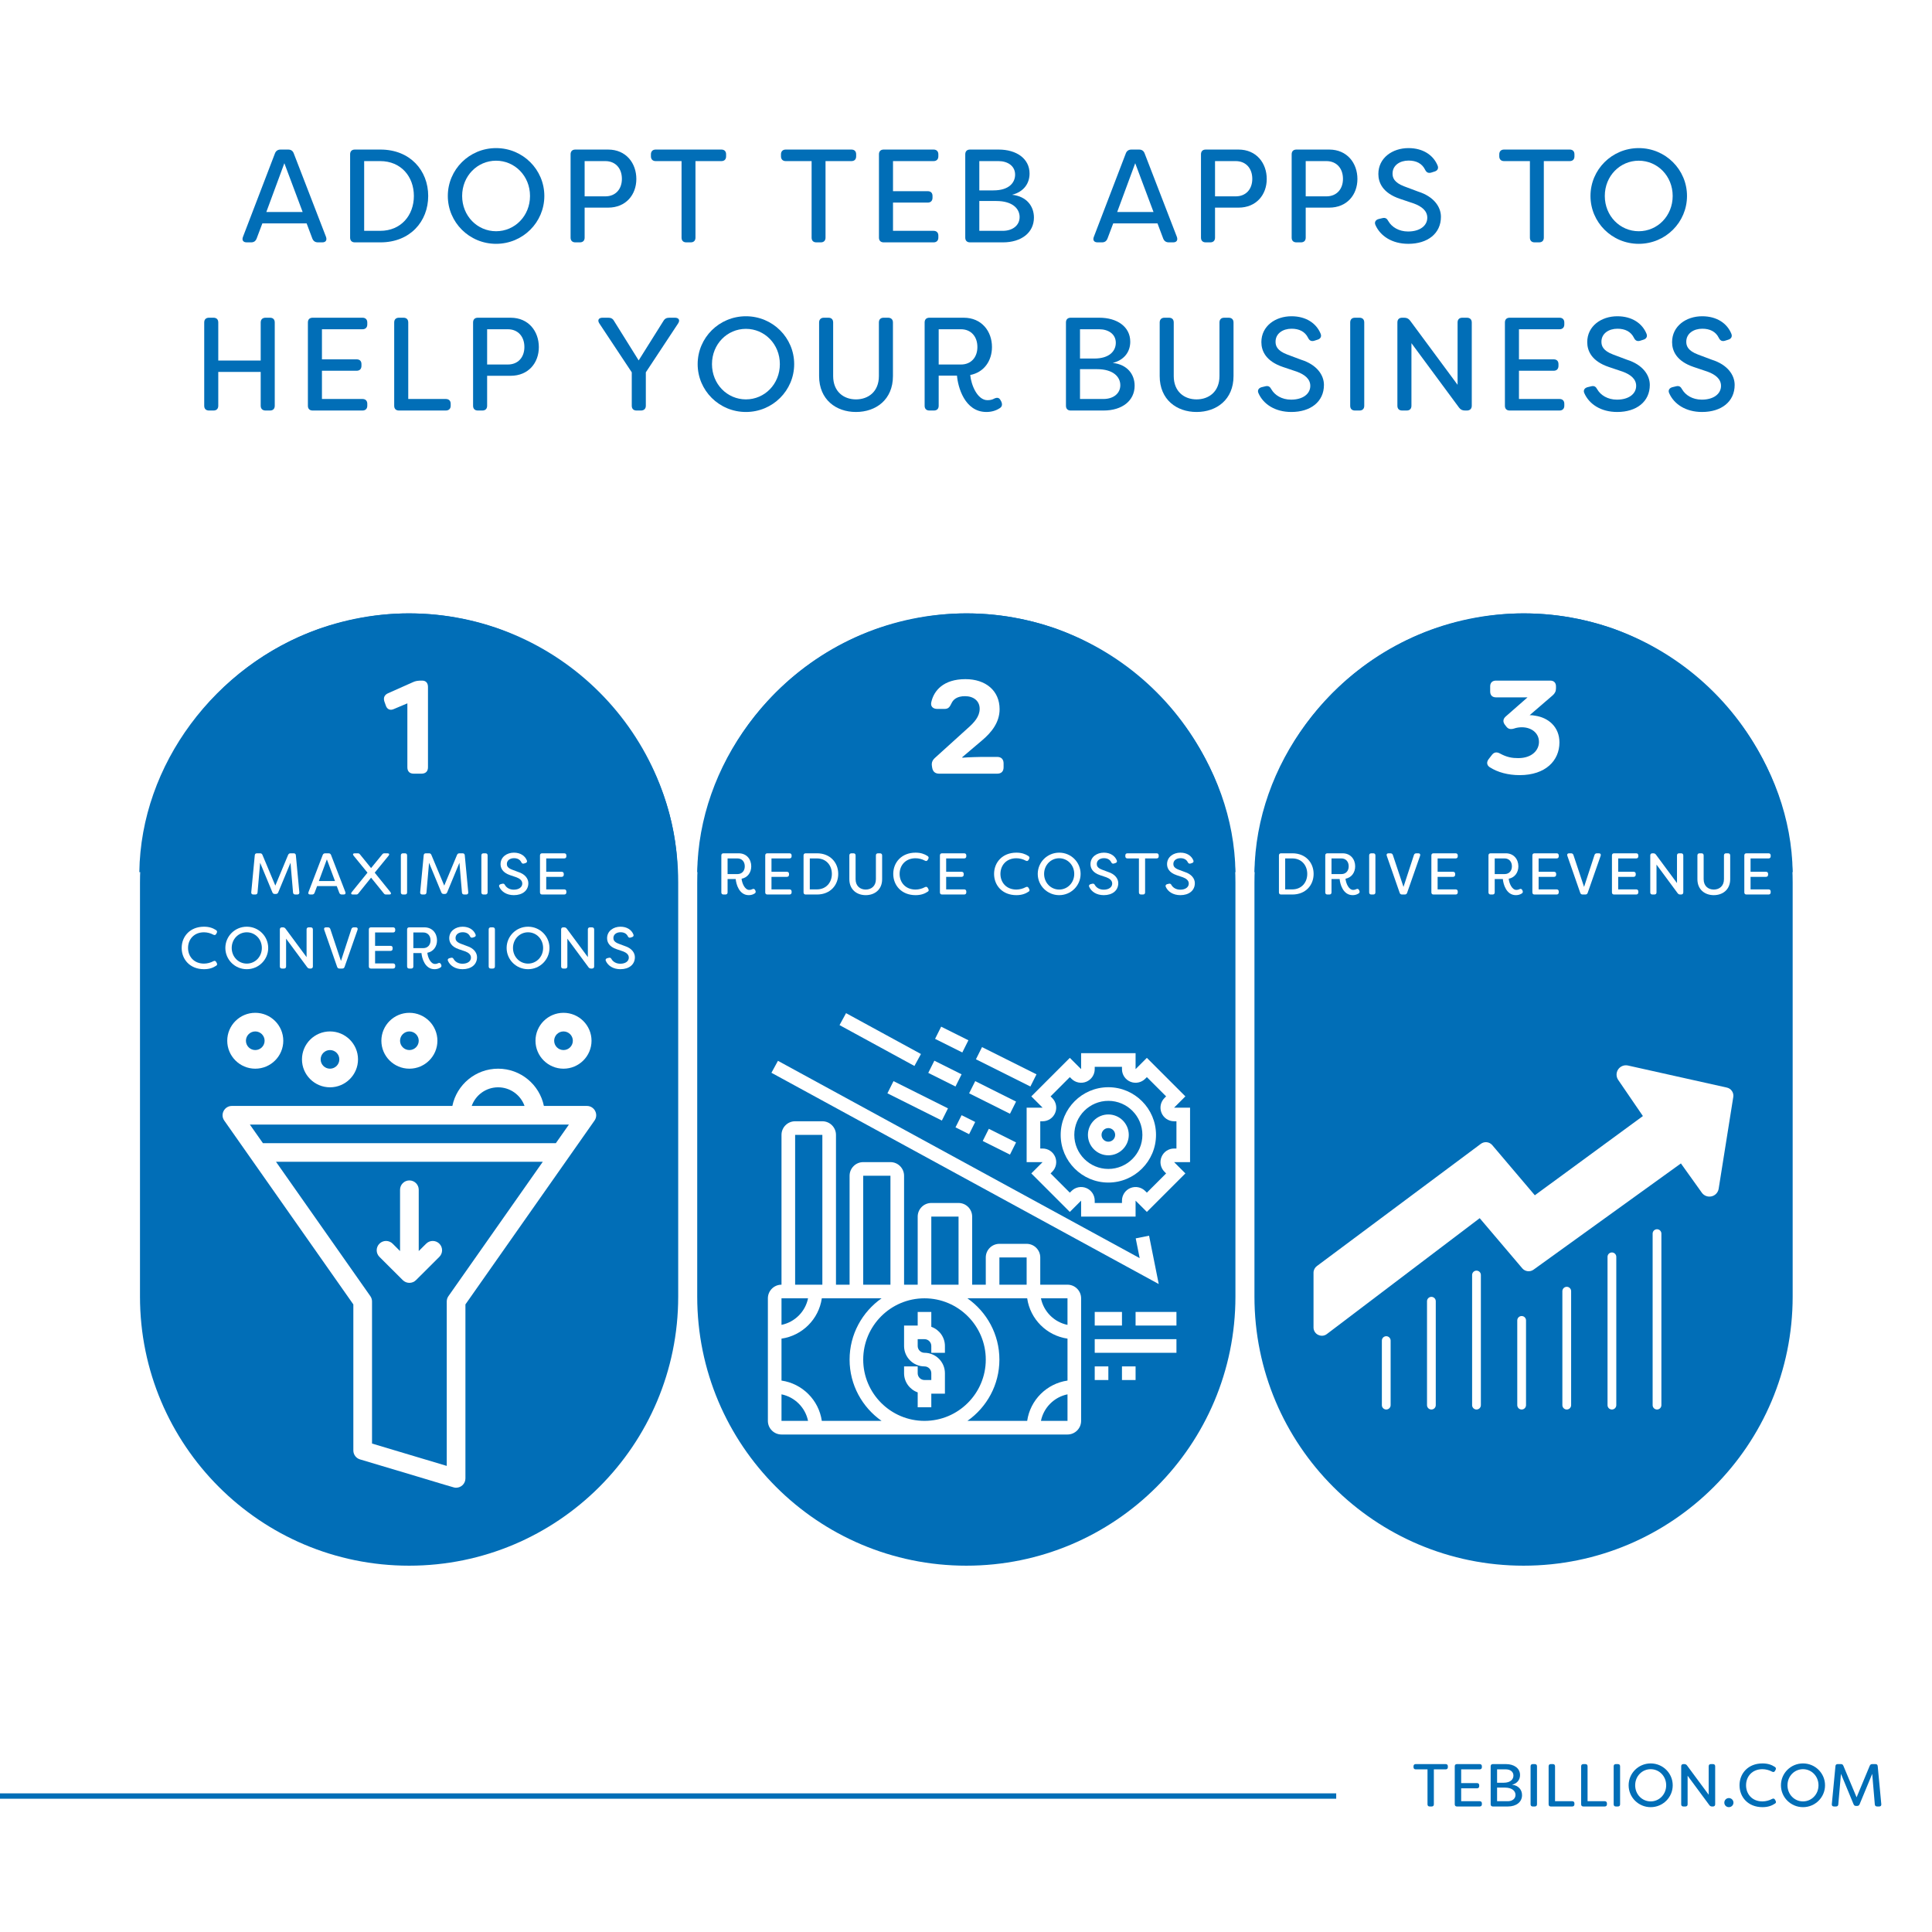<?xml version="1.0" encoding="UTF-8"?>
<svg xmlns="http://www.w3.org/2000/svg" xmlns:xlink="http://www.w3.org/1999/xlink" width="1080" zoomAndPan="magnify" viewBox="0 0 810 810" height="1080" preserveAspectRatio="xMidYMid meet" version="1.0">
  <defs>
    <g></g>
    <clipPath id="6702585c2f">
      <path d="M 58.691 257.164 L 284.34 257.164 L 284.34 656.422 L 58.691 656.422 Z M 58.691 257.164 " clip-rule="nonzero"></path>
    </clipPath>
    <clipPath id="32d12996f0">
      <path d="M 284.34 543.598 C 284.34 605.91 233.828 656.422 171.516 656.422 C 109.207 656.422 58.691 605.91 58.691 543.598 L 58.691 369.988 C 58.691 307.676 109.207 257.164 171.516 257.164 C 233.828 257.164 284.34 307.676 284.34 369.988 L 284.34 543.598 " clip-rule="nonzero"></path>
    </clipPath>
    <clipPath id="8690c38b4c">
      <path d="M 292.312 257.164 L 517.961 257.164 L 517.961 656.422 L 292.312 656.422 Z M 292.312 257.164 " clip-rule="nonzero"></path>
    </clipPath>
    <clipPath id="ddf0308c82">
      <path d="M 517.961 543.598 C 517.961 605.91 467.449 656.422 405.137 656.422 C 342.824 656.422 292.312 605.91 292.312 543.598 L 292.312 369.988 C 292.312 307.676 342.824 257.164 405.137 257.164 C 467.449 257.164 517.961 307.676 517.961 369.988 L 517.961 543.598 " clip-rule="nonzero"></path>
    </clipPath>
    <clipPath id="b76304d48a">
      <path d="M 525.934 257.164 L 751.582 257.164 L 751.582 656.422 L 525.934 656.422 Z M 525.934 257.164 " clip-rule="nonzero"></path>
    </clipPath>
    <clipPath id="c7de2b6e57">
      <path d="M 751.582 543.598 C 751.582 605.91 701.066 656.422 638.758 656.422 C 576.445 656.422 525.934 605.91 525.934 543.598 L 525.934 369.988 C 525.934 307.676 576.445 257.164 638.758 257.164 C 701.066 257.164 751.582 307.676 751.582 369.988 L 751.582 543.598 " clip-rule="nonzero"></path>
    </clipPath>
    <clipPath id="0fde4d8d81">
      <path d="M 58.418 257.168 L 284.066 257.168 L 284.066 365.652 L 58.418 365.652 Z M 58.418 257.168 " clip-rule="nonzero"></path>
    </clipPath>
    <clipPath id="d226eb4222">
      <path d="M 133.672 263.684 C 145.203 259.746 158.395 257.168 171.301 257.168 C 184.211 257.168 196.633 259.379 208.078 263.312 C 208.32 263.438 208.566 263.438 208.809 263.559 C 251.793 279.297 283.457 320.848 284.066 365.652 L 58.418 365.652 C 59.023 320.602 90.199 279.051 133.672 263.684 " clip-rule="nonzero"></path>
    </clipPath>
    <clipPath id="baef0f8de2">
      <path d="M 292.316 257.168 L 517.965 257.168 L 517.965 365.652 L 292.316 365.652 Z M 292.316 257.168 " clip-rule="nonzero"></path>
    </clipPath>
    <clipPath id="8868164fe9">
      <path d="M 367.57 263.684 C 379.102 259.746 392.293 257.168 405.199 257.168 C 418.109 257.168 430.531 259.379 441.977 263.312 C 442.219 263.438 442.465 263.438 442.707 263.559 C 485.691 279.297 517.355 320.848 517.965 365.652 L 292.316 365.652 C 292.922 320.602 324.098 279.051 367.57 263.684 " clip-rule="nonzero"></path>
    </clipPath>
    <clipPath id="14c61edda8">
      <path d="M 525.934 257.168 L 751.582 257.168 L 751.582 365.652 L 525.934 365.652 Z M 525.934 257.168 " clip-rule="nonzero"></path>
    </clipPath>
    <clipPath id="521c163704">
      <path d="M 601.191 263.684 C 612.723 259.746 625.914 257.168 638.82 257.168 C 651.727 257.168 664.148 259.379 675.598 263.312 C 675.84 263.438 676.082 263.438 676.328 263.559 C 719.312 279.297 750.977 320.848 751.582 365.652 L 525.934 365.652 C 526.543 320.602 557.719 279.051 601.191 263.684 " clip-rule="nonzero"></path>
    </clipPath>
    <clipPath id="867729c5e1">
      <path d="M 95 424.625 L 119 424.625 L 119 449 L 95 449 Z M 95 424.625 " clip-rule="nonzero"></path>
    </clipPath>
    <clipPath id="c2b59a9c60">
      <path d="M 224 424.625 L 248 424.625 L 248 449 L 224 449 Z M 224 424.625 " clip-rule="nonzero"></path>
    </clipPath>
    <clipPath id="b9dc1ad27e">
      <path d="M 159 424.625 L 184 424.625 L 184 449 L 159 449 Z M 159 424.625 " clip-rule="nonzero"></path>
    </clipPath>
    <clipPath id="de5a5ae4b8">
      <path d="M 550.773 446.316 L 727 446.316 L 727 561 L 550.773 561 Z M 550.773 446.316 " clip-rule="nonzero"></path>
    </clipPath>
    <clipPath id="588579e2a7">
      <path d="M 321.938 470 L 454 470 L 454 601.625 L 321.938 601.625 Z M 321.938 470 " clip-rule="nonzero"></path>
    </clipPath>
    <clipPath id="05dfdf5170">
      <path d="M 430 441 L 498.938 441 L 498.938 511 L 430 511 Z M 430 441 " clip-rule="nonzero"></path>
    </clipPath>
    <clipPath id="64a98136e8">
      <path d="M 351 424.625 L 387 424.625 L 387 447 L 351 447 Z M 351 424.625 " clip-rule="nonzero"></path>
    </clipPath>
  </defs>
  <rect x="-81" width="972" fill="#ffffff" y="-81" height="972" fill-opacity="1"></rect>
  <rect x="-81" width="972" fill="#ffffff" y="-81" height="972" fill-opacity="1"></rect>
  <rect x="-81" width="972" fill="#ffffff" y="-81" height="972" fill-opacity="1"></rect>
  <g clip-path="url(#6702585c2f)">
    <g clip-path="url(#32d12996f0)">
      <path fill="#016eb7" d="M 284.34 257.164 L 284.34 656.422 L 58.691 656.422 L 58.691 257.164 Z M 284.34 257.164 " fill-opacity="1" fill-rule="nonzero"></path>
    </g>
  </g>
  <g clip-path="url(#8690c38b4c)">
    <g clip-path="url(#ddf0308c82)">
      <path fill="#016eb7" d="M 517.961 257.164 L 517.961 656.422 L 292.312 656.422 L 292.312 257.164 Z M 517.961 257.164 " fill-opacity="1" fill-rule="nonzero"></path>
    </g>
  </g>
  <g clip-path="url(#b76304d48a)">
    <g clip-path="url(#c7de2b6e57)">
      <path fill="#016eb7" d="M 751.582 257.164 L 751.582 656.422 L 525.934 656.422 L 525.934 257.164 Z M 751.582 257.164 " fill-opacity="1" fill-rule="nonzero"></path>
    </g>
  </g>
  <g clip-path="url(#0fde4d8d81)">
    <g clip-path="url(#d226eb4222)">
      <path fill="#016eb7" d="M 58.418 257.168 L 284.066 257.168 L 284.066 365.652 L 58.418 365.652 Z M 58.418 257.168 " fill-opacity="1" fill-rule="nonzero"></path>
    </g>
  </g>
  <g clip-path="url(#baef0f8de2)">
    <g clip-path="url(#8868164fe9)">
      <path fill="#016eb7" d="M 292.316 257.168 L 517.965 257.168 L 517.965 365.652 L 292.316 365.652 Z M 292.316 257.168 " fill-opacity="1" fill-rule="nonzero"></path>
    </g>
  </g>
  <g clip-path="url(#14c61edda8)">
    <g clip-path="url(#521c163704)">
      <path fill="#016eb7" d="M 525.934 257.168 L 751.582 257.168 L 751.582 365.652 L 525.934 365.652 Z M 525.934 257.168 " fill-opacity="1" fill-rule="nonzero"></path>
    </g>
  </g>
  <path stroke-linecap="butt" transform="matrix(0.75, 0, 0, 0.75, -568.065, 751.874)" fill="none" stroke-linejoin="miter" d="M -0.002 1.502 L 1504.368 1.502 " stroke="#016eb7" stroke-width="3" stroke-opacity="1" stroke-miterlimit="4"></path>
  <path fill="#ffffff" d="M 246.043 463.668 L 228.027 463.668 C 226.207 454.77 218.297 448.051 208.84 448.051 C 199.383 448.051 191.473 454.77 189.656 463.668 L 97.234 463.668 C 94.074 463.668 92.207 467.223 94.023 469.809 L 148.141 546.883 L 148.141 608.117 C 148.141 609.844 149.277 611.363 150.934 611.859 C 192.219 624.145 190.137 623.734 191.219 623.734 C 193.387 623.734 195.133 621.98 195.133 619.832 L 195.133 546.883 L 249.25 469.809 C 251.062 467.23 249.215 463.668 246.043 463.668 Z M 208.84 455.859 C 213.945 455.859 218.301 459.121 219.914 463.668 L 197.766 463.668 C 199.383 459.121 203.734 455.859 208.84 455.859 Z M 238.523 471.477 L 233.039 479.285 L 110.238 479.285 L 104.754 471.477 Z M 188.012 543.414 C 187.551 544.07 187.301 544.852 187.301 545.652 L 187.301 614.586 L 155.973 605.215 L 155.973 545.652 C 155.973 544.852 155.727 544.07 155.266 543.414 L 115.719 487.09 L 227.559 487.09 Z M 188.012 543.414 " fill-opacity="1" fill-rule="nonzero"></path>
  <path fill="#ffffff" d="M 138.352 455.859 C 144.828 455.859 150.098 450.605 150.098 444.145 C 150.098 437.688 144.828 432.434 138.352 432.434 C 131.875 432.434 126.602 437.688 126.602 444.145 C 126.602 450.605 131.875 455.859 138.352 455.859 Z M 138.352 440.242 C 140.512 440.242 142.266 441.992 142.266 444.145 C 142.266 446.301 140.512 448.051 138.352 448.051 C 136.191 448.051 134.434 446.301 134.434 444.145 C 134.434 441.992 136.191 440.242 138.352 440.242 Z M 138.352 440.242 " fill-opacity="1" fill-rule="nonzero"></path>
  <g clip-path="url(#867729c5e1)">
    <path fill="#ffffff" d="M 107.023 448.051 C 113.5 448.051 118.77 442.797 118.77 436.34 C 118.77 429.879 113.5 424.625 107.023 424.625 C 100.543 424.625 95.273 429.879 95.273 436.34 C 95.273 442.797 100.543 448.051 107.023 448.051 Z M 107.023 432.434 C 109.184 432.434 110.938 434.184 110.938 436.34 C 110.938 438.492 109.184 440.242 107.023 440.242 C 104.863 440.242 103.105 438.492 103.105 436.34 C 103.105 434.184 104.863 432.434 107.023 432.434 Z M 107.023 432.434 " fill-opacity="1" fill-rule="nonzero"></path>
  </g>
  <g clip-path="url(#c2b59a9c60)">
    <path fill="#ffffff" d="M 236.254 448.051 C 242.73 448.051 248 442.797 248 436.34 C 248 429.879 242.73 424.625 236.254 424.625 C 229.777 424.625 224.504 429.879 224.504 436.34 C 224.504 442.797 229.777 448.051 236.254 448.051 Z M 236.254 432.434 C 238.414 432.434 240.168 434.184 240.168 436.34 C 240.168 438.492 238.414 440.242 236.254 440.242 C 234.094 440.242 232.336 438.492 232.336 436.34 C 232.336 434.184 234.094 432.434 236.254 432.434 Z M 236.254 432.434 " fill-opacity="1" fill-rule="nonzero"></path>
  </g>
  <g clip-path="url(#b9dc1ad27e)">
    <path fill="#ffffff" d="M 171.637 448.051 C 178.117 448.051 183.387 442.797 183.387 436.34 C 183.387 429.879 178.117 424.625 171.637 424.625 C 165.16 424.625 159.891 429.879 159.891 436.34 C 159.891 442.797 165.16 448.051 171.637 448.051 Z M 171.637 432.434 C 173.797 432.434 175.555 434.184 175.555 436.34 C 175.555 438.492 173.797 440.242 171.637 440.242 C 169.48 440.242 167.723 438.492 167.723 436.34 C 167.723 434.184 169.48 432.434 171.637 432.434 Z M 171.637 432.434 " fill-opacity="1" fill-rule="nonzero"></path>
  </g>
  <path fill="#ffffff" d="M 178.66 521.422 L 175.555 524.516 L 175.555 498.805 C 175.555 496.648 173.801 494.898 171.637 494.898 C 169.477 494.898 167.723 496.648 167.723 498.805 L 167.723 524.516 L 164.617 521.422 C 163.086 519.895 160.609 519.895 159.078 521.422 C 157.551 522.945 157.551 525.418 159.078 526.941 L 168.867 536.703 C 170.387 538.207 172.863 538.234 174.406 536.703 L 184.199 526.941 C 185.727 525.418 185.727 522.945 184.199 521.422 C 182.668 519.895 180.188 519.895 178.66 521.422 Z M 178.66 521.422 " fill-opacity="1" fill-rule="nonzero"></path>
  <path fill="#ffffff" d="M 696.547 517.195 L 696.547 589.109 C 696.547 589.355 696.5 589.586 696.406 589.812 C 696.312 590.035 696.18 590.234 696.008 590.406 C 695.836 590.578 695.637 590.711 695.414 590.805 C 695.188 590.898 694.953 590.945 694.711 590.945 C 694.465 590.945 694.23 590.898 694.008 590.805 C 693.781 590.711 693.582 590.578 693.41 590.406 C 693.238 590.234 693.105 590.035 693.012 589.812 C 692.922 589.586 692.875 589.355 692.875 589.109 L 692.875 517.195 C 692.875 516.953 692.922 516.719 693.012 516.496 C 693.105 516.27 693.238 516.07 693.41 515.898 C 693.582 515.727 693.781 515.594 694.008 515.504 C 694.23 515.41 694.465 515.363 694.711 515.363 C 694.953 515.363 695.188 515.41 695.414 515.504 C 695.637 515.594 695.836 515.727 696.008 515.898 C 696.18 516.07 696.312 516.27 696.406 516.496 C 696.5 516.719 696.547 516.953 696.547 517.195 Z M 696.547 517.195 " fill-opacity="1" fill-rule="nonzero"></path>
  <path fill="#ffffff" d="M 583.027 562.043 L 583.027 589.109 C 583.027 589.355 582.98 589.586 582.887 589.812 C 582.793 590.035 582.66 590.234 582.488 590.406 C 582.316 590.578 582.117 590.711 581.895 590.805 C 581.668 590.898 581.434 590.945 581.191 590.945 C 580.945 590.945 580.711 590.898 580.488 590.805 C 580.262 590.711 580.062 590.578 579.891 590.406 C 579.719 590.234 579.586 590.035 579.492 589.812 C 579.402 589.586 579.355 589.355 579.355 589.109 L 579.355 562.043 C 579.355 561.801 579.402 561.566 579.492 561.344 C 579.586 561.117 579.719 560.922 579.891 560.75 C 580.062 560.578 580.262 560.445 580.488 560.352 C 580.711 560.258 580.945 560.211 581.191 560.211 C 581.434 560.211 581.668 560.258 581.895 560.352 C 582.117 560.445 582.316 560.578 582.488 560.75 C 582.66 560.922 582.793 561.117 582.887 561.344 C 582.98 561.566 583.027 561.801 583.027 562.043 Z M 583.027 562.043 " fill-opacity="1" fill-rule="nonzero"></path>
  <path fill="#ffffff" d="M 658.703 541.328 L 658.703 589.109 C 658.703 589.355 658.656 589.586 658.562 589.812 C 658.469 590.035 658.336 590.234 658.164 590.406 C 657.992 590.578 657.797 590.711 657.57 590.805 C 657.344 590.898 657.109 590.945 656.867 590.945 C 656.625 590.945 656.391 590.898 656.164 590.805 C 655.941 590.711 655.742 590.578 655.57 590.406 C 655.398 590.234 655.266 590.035 655.172 589.812 C 655.078 589.586 655.031 589.355 655.031 589.109 L 655.031 541.328 C 655.031 541.086 655.078 540.852 655.172 540.629 C 655.266 540.402 655.398 540.207 655.57 540.035 C 655.742 539.863 655.941 539.73 656.164 539.637 C 656.391 539.543 656.625 539.496 656.867 539.496 C 657.109 539.496 657.344 539.543 657.57 539.637 C 657.797 539.73 657.992 539.863 658.164 540.035 C 658.336 540.207 658.469 540.402 658.562 540.629 C 658.656 540.852 658.703 541.086 658.703 541.328 Z M 658.703 541.328 " fill-opacity="1" fill-rule="nonzero"></path>
  <path fill="#ffffff" d="M 677.637 526.934 L 677.637 589.109 C 677.637 589.355 677.59 589.586 677.496 589.812 C 677.402 590.035 677.27 590.234 677.098 590.406 C 676.926 590.578 676.727 590.711 676.504 590.805 C 676.277 590.898 676.043 590.945 675.801 590.945 C 675.555 590.945 675.32 590.898 675.098 590.805 C 674.871 590.711 674.672 590.578 674.5 590.406 C 674.328 590.234 674.195 590.035 674.102 589.812 C 674.012 589.586 673.965 589.355 673.965 589.109 L 673.965 526.934 C 673.965 526.688 674.012 526.457 674.102 526.23 C 674.195 526.008 674.328 525.809 674.5 525.637 C 674.672 525.465 674.871 525.332 675.098 525.238 C 675.32 525.145 675.555 525.098 675.801 525.098 C 676.043 525.098 676.277 525.145 676.504 525.238 C 676.727 525.332 676.926 525.465 677.098 525.637 C 677.27 525.809 677.402 526.008 677.496 526.23 C 677.59 526.457 677.637 526.688 677.637 526.934 Z M 677.637 526.934 " fill-opacity="1" fill-rule="nonzero"></path>
  <path fill="#ffffff" d="M 601.953 545.547 L 601.953 589.109 C 601.953 589.355 601.906 589.586 601.816 589.812 C 601.723 590.035 601.59 590.234 601.418 590.406 C 601.246 590.578 601.047 590.711 600.82 590.805 C 600.598 590.898 600.363 590.945 600.117 590.945 C 599.875 590.945 599.641 590.898 599.418 590.805 C 599.191 590.711 598.992 590.578 598.82 590.406 C 598.648 590.234 598.516 590.035 598.422 589.812 C 598.328 589.586 598.281 589.355 598.281 589.109 L 598.281 545.547 C 598.281 545.305 598.328 545.07 598.422 544.844 C 598.516 544.621 598.648 544.422 598.82 544.25 C 598.992 544.078 599.191 543.945 599.418 543.852 C 599.641 543.758 599.875 543.711 600.117 543.711 C 600.363 543.711 600.598 543.758 600.82 543.852 C 601.047 543.945 601.246 544.078 601.418 544.25 C 601.59 544.422 601.723 544.621 601.816 544.844 C 601.906 545.07 601.953 545.305 601.953 545.547 Z M 601.953 545.547 " fill-opacity="1" fill-rule="nonzero"></path>
  <path fill="#ffffff" d="M 639.793 553.586 L 639.793 589.109 C 639.793 589.355 639.746 589.586 639.652 589.812 C 639.559 590.035 639.426 590.234 639.254 590.406 C 639.082 590.578 638.887 590.711 638.66 590.805 C 638.434 590.898 638.199 590.945 637.957 590.945 C 637.715 590.945 637.48 590.898 637.254 590.805 C 637.031 590.711 636.832 590.578 636.66 590.406 C 636.488 590.234 636.355 590.035 636.262 589.812 C 636.168 589.586 636.121 589.355 636.121 589.109 L 636.121 553.586 C 636.121 553.344 636.168 553.109 636.262 552.883 C 636.355 552.66 636.488 552.461 636.66 552.289 C 636.832 552.117 637.031 551.984 637.254 551.891 C 637.48 551.801 637.715 551.754 637.957 551.754 C 638.199 551.754 638.434 551.801 638.66 551.891 C 638.887 551.984 639.082 552.117 639.254 552.289 C 639.426 552.461 639.559 552.66 639.652 552.883 C 639.746 553.109 639.793 553.344 639.793 553.586 Z M 639.793 553.586 " fill-opacity="1" fill-rule="nonzero"></path>
  <path fill="#ffffff" d="M 620.863 534.547 L 620.863 589.109 C 620.863 589.355 620.816 589.586 620.727 589.812 C 620.633 590.035 620.5 590.234 620.328 590.406 C 620.156 590.578 619.957 590.711 619.73 590.805 C 619.508 590.898 619.273 590.945 619.027 590.945 C 618.785 590.945 618.551 590.898 618.328 590.805 C 618.102 590.711 617.902 590.578 617.73 590.406 C 617.559 590.234 617.426 590.035 617.332 589.812 C 617.238 589.586 617.191 589.355 617.191 589.109 L 617.191 534.547 C 617.191 534.305 617.238 534.07 617.332 533.844 C 617.426 533.621 617.559 533.422 617.73 533.25 C 617.902 533.078 618.102 532.945 618.328 532.852 C 618.551 532.762 618.785 532.715 619.027 532.715 C 619.273 532.715 619.508 532.762 619.73 532.852 C 619.957 532.945 620.156 533.078 620.328 533.25 C 620.5 533.422 620.633 533.621 620.727 533.844 C 620.816 534.07 620.863 534.305 620.863 534.547 Z M 620.863 534.547 " fill-opacity="1" fill-rule="nonzero"></path>
  <g clip-path="url(#de5a5ae4b8)">
    <path fill="#ffffff" d="M 726.688 459.91 L 720.555 498.406 C 720.492 498.789 720.375 499.152 720.203 499.496 C 720.031 499.844 719.812 500.16 719.551 500.441 C 719.285 500.723 718.984 500.961 718.648 501.152 C 718.312 501.348 717.957 501.488 717.582 501.574 C 717.203 501.664 716.824 501.695 716.438 501.672 C 716.051 501.648 715.676 501.566 715.312 501.434 C 714.949 501.297 714.617 501.113 714.309 500.879 C 714 500.645 713.734 500.371 713.508 500.055 L 704.73 487.773 L 642.938 532.32 C 642.582 532.574 642.191 532.758 641.766 532.867 C 641.344 532.977 640.914 533.004 640.48 532.953 C 640.047 532.902 639.633 532.773 639.246 532.57 C 638.859 532.367 638.523 532.098 638.238 531.77 L 620.371 510.727 L 556.297 559.305 C 555.676 559.781 554.973 560.02 554.188 560.02 C 553.645 560.023 553.129 559.898 552.645 559.652 C 552.047 559.363 551.574 558.938 551.223 558.375 C 550.871 557.812 550.695 557.199 550.699 556.535 L 550.699 533.586 C 550.699 533.035 550.828 532.516 551.074 532.027 C 551.324 531.535 551.672 531.129 552.113 530.801 L 620.863 479.551 C 621.223 479.289 621.613 479.098 622.043 478.98 C 622.469 478.867 622.906 478.832 623.348 478.883 C 623.789 478.93 624.203 479.059 624.598 479.266 C 624.988 479.473 625.332 479.746 625.621 480.082 L 643.484 501.125 L 688.793 467.91 L 678.422 452.734 C 678.203 452.41 678.035 452.059 677.922 451.684 C 677.805 451.312 677.75 450.93 677.75 450.535 C 677.75 450.145 677.809 449.762 677.922 449.387 C 678.039 449.016 678.207 448.664 678.426 448.34 C 678.648 448.02 678.91 447.734 679.219 447.488 C 679.523 447.242 679.859 447.051 680.223 446.906 C 680.586 446.762 680.965 446.672 681.355 446.641 C 681.746 446.609 682.133 446.637 682.516 446.719 L 724.008 455.977 C 724.438 456.074 724.836 456.246 725.203 456.496 C 725.57 456.746 725.875 457.051 726.125 457.414 C 726.375 457.781 726.547 458.18 726.645 458.609 C 726.742 459.039 726.758 459.473 726.688 459.91 Z M 726.688 459.91 " fill-opacity="1" fill-rule="nonzero"></path>
  </g>
  <path fill="#ffffff" d="M 384.746 583.766 L 384.746 590 L 390.453 590 L 390.453 584.293 L 396.164 584.293 L 396.164 575.727 C 396.164 571.004 392.32 567.164 387.598 567.164 C 386.023 567.164 384.746 565.883 384.746 564.309 L 384.746 561.453 L 387.598 561.453 C 389.176 561.453 390.453 562.73 390.453 564.309 L 390.453 567.164 L 396.164 567.164 L 396.164 564.309 C 396.164 560.59 393.77 557.449 390.453 556.27 L 390.453 550.035 L 384.746 550.035 L 384.746 555.742 L 379.035 555.742 L 379.035 564.309 C 379.035 569.031 382.879 572.871 387.598 572.871 C 389.176 572.871 390.453 574.152 390.453 575.727 L 390.453 578.582 L 387.598 578.582 C 386.023 578.582 384.746 577.305 384.746 575.727 L 384.746 572.871 L 379.035 572.871 L 379.035 575.727 C 379.035 579.445 381.43 582.582 384.746 583.766 Z M 384.746 583.766 " fill-opacity="1" fill-rule="nonzero"></path>
  <g clip-path="url(#588579e2a7)">
    <path fill="#ffffff" d="M 447.551 538.613 L 436.133 538.613 L 436.133 527.195 C 436.133 524.047 433.57 521.484 430.422 521.484 L 419.004 521.484 C 415.855 521.484 413.293 524.047 413.293 527.195 L 413.293 538.613 L 407.582 538.613 L 407.582 510.066 C 407.582 506.918 405.023 504.355 401.875 504.355 L 390.453 504.355 C 387.305 504.355 384.746 506.918 384.746 510.066 L 384.746 538.613 L 379.035 538.613 L 379.035 492.938 C 379.035 489.789 376.473 487.227 373.324 487.227 L 361.906 487.227 C 358.758 487.227 356.195 489.789 356.195 492.938 L 356.195 538.613 L 350.488 538.613 L 350.488 475.809 C 350.488 472.66 347.926 470.098 344.777 470.098 L 333.359 470.098 C 330.207 470.098 327.648 472.66 327.648 475.809 L 327.648 538.613 C 324.5 538.613 321.938 541.176 321.938 544.324 L 321.938 595.711 C 321.938 598.859 324.5 601.422 327.648 601.422 L 447.551 601.422 C 450.699 601.422 453.262 598.859 453.262 595.711 L 453.262 544.324 C 453.262 541.176 450.699 538.613 447.551 538.613 Z M 447.551 555.457 C 441.969 554.316 437.555 549.91 436.422 544.324 L 447.551 544.324 Z M 419.004 527.195 L 430.422 527.195 L 430.422 538.613 L 419.004 538.613 Z M 401.875 510.066 L 401.875 538.613 L 390.453 538.613 L 390.453 510.066 Z M 361.906 492.938 L 373.324 492.938 L 373.324 538.613 L 361.906 538.613 Z M 333.359 475.809 L 344.777 475.809 L 344.777 538.613 L 333.359 538.613 Z M 338.777 544.324 C 337.641 549.91 333.23 554.316 327.648 555.457 L 327.648 544.324 Z M 327.648 584.582 C 333.23 585.719 337.641 590.129 338.777 595.711 L 327.648 595.711 Z M 344.547 595.711 C 343.289 586.98 336.383 580.07 327.648 578.812 L 327.648 561.227 C 336.383 559.965 343.289 553.059 344.547 544.324 L 369.602 544.324 C 361.508 550.012 356.195 559.398 356.195 570.02 C 356.195 580.637 361.508 590.023 369.602 595.711 Z M 387.598 544.324 C 401.77 544.324 413.293 555.848 413.293 570.02 C 413.293 584.188 401.77 595.711 387.598 595.711 C 373.43 595.711 361.906 584.188 361.906 570.02 C 361.906 555.848 373.43 544.324 387.598 544.324 Z M 419.004 570.02 C 419.004 559.398 413.691 550.012 405.598 544.324 L 430.652 544.324 C 431.91 553.059 438.82 559.969 447.555 561.227 L 447.559 578.809 C 438.824 580.062 431.91 586.977 430.652 595.707 L 405.602 595.707 C 413.691 590.023 419.004 580.637 419.004 570.02 Z M 436.422 595.711 C 437.559 590.125 441.969 585.715 447.555 584.582 L 447.555 595.711 Z M 436.422 595.711 " fill-opacity="1" fill-rule="nonzero"></path>
  </g>
  <path fill="#ffffff" d="M 458.969 550.035 L 470.391 550.035 L 470.391 555.742 L 458.969 555.742 Z M 458.969 550.035 " fill-opacity="1" fill-rule="nonzero"></path>
  <path fill="#ffffff" d="M 476.098 550.035 L 493.23 550.035 L 493.23 555.742 L 476.098 555.742 Z M 476.098 550.035 " fill-opacity="1" fill-rule="nonzero"></path>
  <path fill="#ffffff" d="M 458.969 561.453 L 493.23 561.453 L 493.23 567.164 L 458.969 567.164 Z M 458.969 561.453 " fill-opacity="1" fill-rule="nonzero"></path>
  <path fill="#ffffff" d="M 458.969 572.871 L 464.68 572.871 L 464.68 578.582 L 458.969 578.582 Z M 458.969 572.871 " fill-opacity="1" fill-rule="nonzero"></path>
  <path fill="#ffffff" d="M 470.391 572.871 L 476.098 572.871 L 476.098 578.582 L 470.391 578.582 Z M 470.391 572.871 " fill-opacity="1" fill-rule="nonzero"></path>
  <g clip-path="url(#05dfdf5170)">
    <path fill="#ffffff" d="M 498.938 464.391 L 492.25 464.391 L 496.977 459.66 L 480.828 443.512 L 476.098 448.238 L 476.098 441.551 L 453.262 441.551 L 453.262 448.238 L 448.531 443.512 L 432.383 459.66 L 437.109 464.391 L 430.422 464.391 L 430.422 487.227 L 437.109 487.227 L 432.383 491.957 L 448.531 508.105 L 453.262 503.379 L 453.262 510.066 L 476.098 510.066 L 476.098 503.379 L 480.828 508.105 L 496.977 491.957 L 492.25 487.227 L 498.938 487.227 Z M 493.23 481.52 L 492.25 481.52 C 489.93 481.52 487.859 482.902 486.973 485.043 C 486.082 487.184 486.57 489.625 488.211 491.266 L 488.902 491.957 L 480.828 500.031 L 480.141 499.34 C 478.5 497.703 476.062 497.219 473.914 498.098 C 471.773 498.988 470.391 501.059 470.391 503.379 L 470.391 504.355 L 458.969 504.355 L 458.969 503.379 C 458.969 501.055 457.586 498.988 455.445 498.098 C 453.301 497.215 450.863 497.699 449.223 499.34 L 448.531 500.031 L 440.457 491.957 L 441.148 491.266 C 442.785 489.629 443.273 487.184 442.391 485.043 C 441.504 482.902 439.434 481.52 437.109 481.52 L 436.133 481.52 L 436.133 470.098 L 437.109 470.098 C 439.434 470.098 441.5 468.715 442.391 466.574 C 443.277 464.434 442.789 461.992 441.148 460.352 L 440.457 459.66 L 448.531 451.586 L 449.223 452.277 C 450.859 453.914 453.301 454.398 455.445 453.52 C 457.586 452.629 458.969 450.559 458.969 448.238 L 458.969 447.262 L 470.391 447.262 L 470.391 448.238 C 470.391 450.559 471.773 452.629 473.914 453.52 C 476.062 454.398 478.496 453.918 480.137 452.277 L 480.828 451.586 L 488.902 459.66 L 488.211 460.348 C 486.574 461.988 486.086 464.434 486.973 466.574 C 487.855 468.715 489.93 470.098 492.25 470.098 L 493.23 470.098 Z M 493.23 481.52 " fill-opacity="1" fill-rule="nonzero"></path>
  </g>
  <path fill="#ffffff" d="M 464.68 455.824 C 453.664 455.824 444.695 464.793 444.695 475.809 C 444.695 486.824 453.664 495.793 464.68 495.793 C 475.695 495.793 484.664 486.824 484.664 475.809 C 484.664 464.793 475.695 455.824 464.68 455.824 Z M 464.68 490.082 C 456.809 490.082 450.406 483.68 450.406 475.809 C 450.406 467.938 456.809 461.535 464.68 461.535 C 472.551 461.535 478.953 467.938 478.953 475.809 C 478.953 483.68 472.551 490.082 464.68 490.082 Z M 464.68 490.082 " fill-opacity="1" fill-rule="nonzero"></path>
  <path fill="#ffffff" d="M 464.68 467.242 C 459.957 467.242 456.117 471.086 456.117 475.809 C 456.117 480.531 459.957 484.371 464.68 484.371 C 469.402 484.371 473.246 480.531 473.246 475.809 C 473.246 471.086 469.402 467.242 464.68 467.242 Z M 464.68 478.664 C 463.105 478.664 461.824 477.383 461.824 475.809 C 461.824 474.23 463.105 472.953 464.68 472.953 C 466.258 472.953 467.535 474.23 467.535 475.809 C 467.535 477.383 466.258 478.664 464.68 478.664 Z M 464.68 478.664 " fill-opacity="1" fill-rule="nonzero"></path>
  <path fill="#ffffff" d="M 481.754 518.07 L 476.156 519.191 L 477.812 527.473 L 326.16 444.754 L 323.426 449.766 L 485.805 538.336 Z M 481.754 518.07 " fill-opacity="1" fill-rule="nonzero"></path>
  <g clip-path="url(#64a98136e8)">
    <path fill="#ffffff" d="M 351.977 429.781 L 354.711 424.77 L 386.113 441.898 L 383.379 446.91 Z M 351.977 429.781 " fill-opacity="1" fill-rule="nonzero"></path>
  </g>
  <path fill="#ffffff" d="M 389.18 449.812 L 391.73 444.707 L 403.148 450.414 L 400.598 455.523 Z M 389.18 449.812 " fill-opacity="1" fill-rule="nonzero"></path>
  <path fill="#ffffff" d="M 406.309 458.379 L 408.863 453.273 L 425.992 461.84 L 423.438 466.945 Z M 406.309 458.379 " fill-opacity="1" fill-rule="nonzero"></path>
  <path fill="#ffffff" d="M 372.051 458.379 L 374.602 453.27 L 397.441 464.691 L 394.887 469.797 Z M 372.051 458.379 " fill-opacity="1" fill-rule="nonzero"></path>
  <path fill="#ffffff" d="M 400.598 472.652 L 403.152 467.547 L 408.859 470.398 L 406.305 475.508 Z M 400.598 472.652 " fill-opacity="1" fill-rule="nonzero"></path>
  <path fill="#ffffff" d="M 409.164 444.105 L 411.719 439 L 434.555 450.418 L 432 455.523 Z M 409.164 444.105 " fill-opacity="1" fill-rule="nonzero"></path>
  <path fill="#ffffff" d="M 392.031 435.539 L 394.586 430.434 L 406.004 436.141 L 403.453 441.25 Z M 392.031 435.539 " fill-opacity="1" fill-rule="nonzero"></path>
  <path fill="#ffffff" d="M 412.016 478.367 L 414.57 473.258 L 425.988 478.969 L 423.434 484.074 Z M 412.016 478.367 " fill-opacity="1" fill-rule="nonzero"></path>
  <g fill="#ffffff" fill-opacity="1">
    <g transform="translate(159.923, 324.364)">
      <g>
        <path d="M 13.543 0 L 16.777 0 C 18.504 0 19.508 -0.949 19.508 -2.676 L 19.508 -36.34 C 19.508 -38.066 18.617 -39.016 17.055 -39.016 C 15.27 -39.016 14.324 -38.902 13.043 -38.289 L 2.785 -33.719 C 1.281 -33.051 0.723 -31.879 1.227 -30.266 L 1.785 -28.703 C 2.285 -27.031 3.566 -26.363 5.184 -27.086 L 10.867 -29.484 L 10.867 -2.676 C 10.867 -0.949 11.816 0 13.543 0 Z M 13.543 0 "></path>
      </g>
    </g>
  </g>
  <g fill="#ffffff" fill-opacity="1">
    <g transform="translate(387.932, 324.364)">
      <g>
        <path d="M 5.797 0 L 30.152 0 C 31.879 0 32.828 -0.949 32.828 -2.676 L 32.828 -4.293 C 32.828 -6.02 31.879 -7.023 30.152 -7.023 L 23.633 -7.023 C 23.188 -7.023 17.723 -6.91 15.551 -6.688 L 15.496 -6.91 L 23.91 -14.047 C 27.645 -17.223 31.156 -21.402 31.156 -27.031 C 31.156 -34.777 25.359 -39.629 16.832 -39.629 C 7.637 -39.629 3.566 -34.836 2.508 -29.93 C 2.117 -28.203 3.234 -27.145 5.016 -27.145 L 8.082 -27.145 C 9.699 -27.145 10.254 -27.98 10.98 -29.484 C 11.703 -31.102 13.32 -32.492 16.664 -32.492 C 20.176 -32.492 22.797 -30.543 22.797 -27.199 C 22.797 -23.965 20.566 -21.457 17.555 -18.84 L 4.07 -6.633 C 2.953 -5.629 2.562 -4.57 2.785 -3.176 L 2.898 -2.453 C 3.176 -0.836 4.18 0 5.797 0 Z M 5.797 0 "></path>
      </g>
    </g>
  </g>
  <g fill="#ffffff" fill-opacity="1">
    <g transform="translate(621.365, 324.364)">
      <g>
        <path d="M 15.773 0.613 C 26.586 0.613 32.438 -5.461 32.438 -13.098 C 32.438 -19.676 27.699 -23.52 22.238 -24.301 C 21.516 -24.469 20.734 -24.523 19.953 -24.523 L 29.594 -32.828 C 30.543 -33.664 30.988 -34.555 30.988 -35.781 L 30.988 -36.617 C 30.988 -38.121 30.098 -39.016 28.594 -39.016 L 5.852 -39.016 C 4.293 -39.016 3.398 -38.121 3.398 -36.617 L 3.398 -34.445 C 3.398 -32.883 4.293 -31.992 5.852 -31.992 L 19.062 -31.992 L 9.977 -24.023 C 8.805 -23.02 8.641 -21.848 9.477 -20.621 L 10.09 -19.84 C 10.926 -18.672 11.926 -18.504 13.32 -18.895 C 14.547 -19.34 15.773 -19.453 16.664 -19.453 C 20.68 -19.453 23.855 -17.055 23.855 -13.32 C 23.855 -9.922 21.012 -6.52 15.16 -6.52 C 12.598 -6.52 10.422 -6.855 7.469 -8.473 C 6.133 -9.195 5.016 -9.027 4.125 -7.859 L 2.785 -6.133 C 1.84 -4.906 1.895 -3.621 3.176 -2.73 C 6.52 -0.559 10.926 0.613 15.773 0.613 Z M 15.773 0.613 "></path>
      </g>
    </g>
  </g>
  <g fill="#ffffff" fill-opacity="1">
    <g transform="translate(103.658, 375.026)">
      <g>
        <path d="M 2.566 0 L 3.383 0 C 3.949 0 4.27 -0.27 4.32 -0.84 L 5.406 -13.301 L 10.539 -0.914 C 10.734 -0.445 11.031 -0.223 11.551 -0.223 L 11.969 -0.223 C 12.488 -0.223 12.809 -0.445 13.004 -0.914 L 18.137 -13.301 L 19.199 -0.84 C 19.25 -0.27 19.594 0 20.16 0 L 20.977 0 C 21.57 0 21.891 -0.32 21.84 -0.938 L 20.383 -16.438 C 20.336 -17.004 20.016 -17.273 19.445 -17.273 L 18.164 -17.273 C 17.645 -17.273 17.348 -17.078 17.125 -16.582 L 11.773 -3.727 L 6.391 -16.582 C 6.195 -17.078 5.875 -17.273 5.379 -17.273 L 4.07 -17.273 C 3.527 -17.273 3.207 -17.004 3.16 -16.438 L 1.68 -0.938 C 1.629 -0.32 1.973 0 2.566 0 Z M 2.566 0 "></path>
      </g>
    </g>
  </g>
  <g fill="#ffffff" fill-opacity="1">
    <g transform="translate(128.629, 375.026)">
      <g>
        <path d="M 1.406 0 L 2.223 0 C 2.738 0 3.059 -0.223 3.258 -0.715 L 4.32 -3.527 L 12.562 -3.527 L 13.621 -0.715 C 13.82 -0.223 14.164 0 14.684 0 L 15.473 0 C 16.141 0 16.387 -0.418 16.164 -1.035 L 10.168 -16.559 C 9.996 -17.027 9.648 -17.273 9.133 -17.273 L 7.699 -17.273 C 7.207 -17.273 6.836 -17.027 6.664 -16.559 L 0.715 -1.035 C 0.469 -0.418 0.742 0 1.406 0 Z M 5.059 -5.652 L 8.414 -14.734 L 11.82 -5.652 Z M 5.059 -5.652 "></path>
      </g>
    </g>
  </g>
  <g fill="#ffffff" fill-opacity="1">
    <g transform="translate(146.914, 375.026)">
      <g>
        <path d="M 0.961 0 L 2.395 0 C 2.789 0 3.086 -0.098 3.332 -0.445 L 8.66 -7.059 L 14.016 -0.445 C 14.266 -0.098 14.559 0 14.953 0 L 16.363 0 C 17.004 0 17.199 -0.445 16.805 -0.961 L 10.191 -9.156 L 16.039 -16.312 C 16.461 -16.832 16.238 -17.273 15.57 -17.273 L 14.289 -17.273 C 13.895 -17.273 13.621 -17.176 13.352 -16.832 L 8.66 -11.082 L 3.996 -16.832 C 3.727 -17.176 3.453 -17.273 3.059 -17.273 L 1.777 -17.273 C 1.109 -17.273 0.887 -16.832 1.309 -16.312 L 7.156 -9.156 L 0.52 -0.961 C 0.125 -0.445 0.32 0 0.961 0 Z M 0.961 0 "></path>
      </g>
    </g>
  </g>
  <g fill="#ffffff" fill-opacity="1">
    <g transform="translate(165.692, 375.026)">
      <g>
        <path d="M 3.258 0 L 4.098 0 C 4.664 0 4.984 -0.32 4.984 -0.887 L 4.984 -16.387 C 4.984 -16.953 4.664 -17.273 4.098 -17.273 L 3.258 -17.273 C 2.691 -17.273 2.367 -16.953 2.367 -16.387 L 2.367 -0.887 C 2.367 -0.32 2.691 0 3.258 0 Z M 3.258 0 "></path>
      </g>
    </g>
  </g>
  <g fill="#ffffff" fill-opacity="1">
    <g transform="translate(174.477, 375.026)">
      <g>
        <path d="M 2.566 0 L 3.383 0 C 3.949 0 4.27 -0.27 4.32 -0.84 L 5.406 -13.301 L 10.539 -0.914 C 10.734 -0.445 11.031 -0.223 11.551 -0.223 L 11.969 -0.223 C 12.488 -0.223 12.809 -0.445 13.004 -0.914 L 18.137 -13.301 L 19.199 -0.84 C 19.25 -0.27 19.594 0 20.16 0 L 20.977 0 C 21.57 0 21.891 -0.32 21.84 -0.938 L 20.383 -16.438 C 20.336 -17.004 20.016 -17.273 19.445 -17.273 L 18.164 -17.273 C 17.645 -17.273 17.348 -17.078 17.125 -16.582 L 11.773 -3.727 L 6.391 -16.582 C 6.195 -17.078 5.875 -17.273 5.379 -17.273 L 4.07 -17.273 C 3.527 -17.273 3.207 -17.004 3.16 -16.438 L 1.68 -0.938 C 1.629 -0.32 1.973 0 2.566 0 Z M 2.566 0 "></path>
      </g>
    </g>
  </g>
  <g fill="#ffffff" fill-opacity="1">
    <g transform="translate(199.449, 375.026)">
      <g>
        <path d="M 3.258 0 L 4.098 0 C 4.664 0 4.984 -0.32 4.984 -0.887 L 4.984 -16.387 C 4.984 -16.953 4.664 -17.273 4.098 -17.273 L 3.258 -17.273 C 2.691 -17.273 2.367 -16.953 2.367 -16.387 L 2.367 -0.887 C 2.367 -0.32 2.691 0 3.258 0 Z M 3.258 0 "></path>
      </g>
    </g>
  </g>
  <g fill="#ffffff" fill-opacity="1">
    <g transform="translate(208.233, 375.026)">
      <g>
        <path d="M 7.207 0.27 C 10.809 0.27 13.277 -1.652 13.277 -4.762 C 13.277 -6.613 11.945 -8.539 9.031 -9.453 L 6.465 -10.414 C 4.492 -11.156 4.27 -12.094 4.27 -12.809 C 4.27 -14.34 5.625 -15.227 7.254 -15.227 C 8.688 -15.227 9.746 -14.684 10.316 -13.547 C 10.562 -13.031 10.906 -12.832 11.449 -12.98 L 12.066 -13.18 C 12.609 -13.328 12.883 -13.746 12.66 -14.289 C 11.871 -16.238 9.945 -17.547 7.23 -17.547 C 4.246 -17.547 1.629 -15.719 1.629 -12.734 C 1.629 -11.129 2.418 -9.18 5.676 -8.094 L 8.242 -7.23 C 9.648 -6.711 10.734 -5.898 10.734 -4.59 C 10.734 -3.109 9.379 -2.023 7.156 -2.023 C 5.43 -2.023 4.121 -2.863 3.504 -3.926 C 3.234 -4.441 2.938 -4.641 2.395 -4.516 L 1.68 -4.344 C 1.137 -4.195 0.84 -3.777 1.086 -3.234 C 1.973 -1.211 4.145 0.27 7.207 0.27 Z M 7.207 0.27 "></path>
      </g>
    </g>
  </g>
  <g fill="#ffffff" fill-opacity="1">
    <g transform="translate(224.026, 375.026)">
      <g>
        <path d="M 12.535 -15.129 C 13.078 -15.129 13.426 -15.449 13.426 -16.016 L 13.426 -16.387 C 13.426 -16.953 13.078 -17.273 12.535 -17.273 L 3.258 -17.273 C 2.691 -17.273 2.367 -16.953 2.367 -16.387 L 2.367 -0.887 C 2.367 -0.32 2.691 0 3.258 0 L 12.535 0 C 13.078 0 13.426 -0.32 13.426 -0.887 L 13.426 -1.258 C 13.426 -1.828 13.078 -2.148 12.535 -2.148 L 4.984 -2.148 L 4.984 -7.402 L 11.449 -7.402 C 12.02 -7.402 12.34 -7.75 12.34 -8.316 L 12.34 -8.637 C 12.34 -9.203 12.02 -9.527 11.449 -9.527 L 4.984 -9.527 L 4.984 -15.129 Z M 12.535 -15.129 "></path>
      </g>
    </g>
  </g>
  <g fill="#ffffff" fill-opacity="1">
    <g transform="translate(75.062, 406.071)">
      <g>
        <path d="M 10.465 0.27 C 12.711 0.27 14.289 -0.32 15.645 -1.234 C 16.016 -1.504 16.066 -1.852 15.793 -2.367 L 15.57 -2.766 C 15.301 -3.258 14.883 -3.355 14.34 -3.059 C 13.254 -2.469 11.82 -2.074 10.465 -2.074 C 6.219 -2.074 3.777 -5.082 3.777 -8.637 C 3.777 -12.191 6.219 -15.203 10.465 -15.203 C 11.82 -15.203 13.254 -14.809 14.34 -14.215 C 14.883 -13.918 15.301 -14.016 15.57 -14.512 L 15.793 -14.906 C 16.066 -15.426 15.969 -15.82 15.496 -16.141 C 14.164 -17.004 12.609 -17.547 10.465 -17.547 C 4.59 -17.547 1.109 -13.449 1.109 -8.637 C 1.109 -3.824 4.59 0.27 10.465 0.27 Z M 10.465 0.27 "></path>
      </g>
    </g>
  </g>
  <g fill="#ffffff" fill-opacity="1">
    <g transform="translate(93.371, 406.071)">
      <g>
        <path d="M 10.094 0.27 C 15.078 0.27 19.078 -3.727 19.078 -8.637 C 19.078 -13.547 15.078 -17.547 10.094 -17.547 C 5.109 -17.547 1.109 -13.547 1.109 -8.637 C 1.109 -3.727 5.109 0.27 10.094 0.27 Z M 10.094 -2.074 C 6.613 -2.074 3.777 -4.91 3.777 -8.637 C 3.777 -12.363 6.613 -15.203 10.094 -15.203 C 13.574 -15.203 16.41 -12.363 16.41 -8.637 C 16.41 -4.91 13.574 -2.074 10.094 -2.074 Z M 10.094 -2.074 "></path>
      </g>
    </g>
  </g>
  <g fill="#ffffff" fill-opacity="1">
    <g transform="translate(114.962, 406.071)">
      <g>
        <path d="M 3.258 0 L 4.098 0 C 4.664 0 4.984 -0.32 4.984 -0.887 L 4.984 -12.535 L 13.844 -0.543 C 14.141 -0.148 14.484 0 14.953 0 L 15.301 0 C 15.867 0 16.215 -0.32 16.215 -0.887 L 16.215 -16.387 C 16.215 -16.953 15.867 -17.273 15.301 -17.273 L 14.461 -17.273 C 13.895 -17.273 13.574 -16.953 13.574 -16.387 L 13.574 -4.789 L 4.738 -16.73 C 4.441 -17.125 4.098 -17.273 3.629 -17.273 L 3.258 -17.273 C 2.691 -17.273 2.367 -16.953 2.367 -16.387 L 2.367 -0.887 C 2.367 -0.32 2.691 0 3.258 0 Z M 3.258 0 "></path>
      </g>
    </g>
  </g>
  <g fill="#ffffff" fill-opacity="1">
    <g transform="translate(134.974, 406.071)">
      <g>
        <path d="M 7.379 0 L 8.488 0 C 8.984 0 9.328 -0.199 9.5 -0.715 L 14.93 -16.238 C 15.129 -16.855 14.855 -17.273 14.215 -17.273 L 13.375 -17.273 C 12.855 -17.273 12.488 -17.027 12.34 -16.535 L 7.973 -3.184 L 3.527 -16.535 C 3.383 -17.027 3.012 -17.273 2.516 -17.273 L 1.68 -17.273 C 1.035 -17.273 0.742 -16.855 0.961 -16.238 L 6.367 -0.715 C 6.539 -0.199 6.887 0 7.379 0 Z M 7.379 0 "></path>
      </g>
    </g>
  </g>
  <g fill="#ffffff" fill-opacity="1">
    <g transform="translate(152.272, 406.071)">
      <g>
        <path d="M 12.535 -15.129 C 13.078 -15.129 13.426 -15.449 13.426 -16.016 L 13.426 -16.387 C 13.426 -16.953 13.078 -17.273 12.535 -17.273 L 3.258 -17.273 C 2.691 -17.273 2.367 -16.953 2.367 -16.387 L 2.367 -0.887 C 2.367 -0.32 2.691 0 3.258 0 L 12.535 0 C 13.078 0 13.426 -0.32 13.426 -0.887 L 13.426 -1.258 C 13.426 -1.828 13.078 -2.148 12.535 -2.148 L 4.984 -2.148 L 4.984 -7.402 L 11.449 -7.402 C 12.02 -7.402 12.34 -7.75 12.34 -8.316 L 12.34 -8.637 C 12.34 -9.203 12.02 -9.527 11.449 -9.527 L 4.984 -9.527 L 4.984 -15.129 Z M 12.535 -15.129 "></path>
      </g>
    </g>
  </g>
  <g fill="#ffffff" fill-opacity="1">
    <g transform="translate(168.336, 406.071)">
      <g>
        <path d="M 13.844 0.27 C 14.734 0.27 15.598 0.051 16.336 -0.445 C 16.805 -0.742 16.832 -1.184 16.609 -1.68 L 16.484 -1.898 C 16.215 -2.418 15.844 -2.469 15.301 -2.223 C 14.953 -2.023 14.535 -1.926 14.043 -1.926 C 12.168 -1.926 11.008 -4.738 10.832 -6.613 C 13.398 -7.105 14.883 -9.254 14.883 -11.82 C 14.883 -14.758 12.957 -17.273 9.625 -17.273 L 3.234 -17.273 C 2.664 -17.273 2.344 -16.953 2.344 -16.387 L 2.344 -0.887 C 2.344 -0.32 2.664 0 3.234 0 L 4.07 0 C 4.641 0 4.961 -0.32 4.961 -0.887 L 4.961 -6.492 L 8.367 -6.492 C 8.539 -4.418 9.773 0.27 13.844 0.27 Z M 4.961 -8.562 L 4.961 -15.129 L 9.105 -15.129 C 10.98 -15.129 12.168 -13.77 12.168 -11.82 C 12.168 -9.922 11.008 -8.562 9.105 -8.562 Z M 4.961 -8.562 "></path>
      </g>
    </g>
  </g>
  <g fill="#ffffff" fill-opacity="1">
    <g transform="translate(186.719, 406.071)">
      <g>
        <path d="M 7.207 0.27 C 10.809 0.27 13.277 -1.652 13.277 -4.762 C 13.277 -6.613 11.945 -8.539 9.031 -9.453 L 6.465 -10.414 C 4.492 -11.156 4.27 -12.094 4.27 -12.809 C 4.27 -14.34 5.625 -15.227 7.254 -15.227 C 8.688 -15.227 9.746 -14.684 10.316 -13.547 C 10.562 -13.031 10.906 -12.832 11.449 -12.98 L 12.066 -13.18 C 12.609 -13.328 12.883 -13.746 12.66 -14.289 C 11.871 -16.238 9.945 -17.547 7.23 -17.547 C 4.246 -17.547 1.629 -15.719 1.629 -12.734 C 1.629 -11.129 2.418 -9.18 5.676 -8.094 L 8.242 -7.23 C 9.648 -6.711 10.734 -5.898 10.734 -4.59 C 10.734 -3.109 9.379 -2.023 7.156 -2.023 C 5.43 -2.023 4.121 -2.863 3.504 -3.926 C 3.234 -4.441 2.938 -4.641 2.395 -4.516 L 1.68 -4.344 C 1.137 -4.195 0.84 -3.777 1.086 -3.234 C 1.973 -1.211 4.145 0.27 7.207 0.27 Z M 7.207 0.27 "></path>
      </g>
    </g>
  </g>
  <g fill="#ffffff" fill-opacity="1">
    <g transform="translate(202.512, 406.071)">
      <g>
        <path d="M 3.258 0 L 4.098 0 C 4.664 0 4.984 -0.32 4.984 -0.887 L 4.984 -16.387 C 4.984 -16.953 4.664 -17.273 4.098 -17.273 L 3.258 -17.273 C 2.691 -17.273 2.367 -16.953 2.367 -16.387 L 2.367 -0.887 C 2.367 -0.32 2.691 0 3.258 0 Z M 3.258 0 "></path>
      </g>
    </g>
  </g>
  <g fill="#ffffff" fill-opacity="1">
    <g transform="translate(211.296, 406.071)">
      <g>
        <path d="M 10.094 0.27 C 15.078 0.27 19.078 -3.727 19.078 -8.637 C 19.078 -13.547 15.078 -17.547 10.094 -17.547 C 5.109 -17.547 1.109 -13.547 1.109 -8.637 C 1.109 -3.727 5.109 0.27 10.094 0.27 Z M 10.094 -2.074 C 6.613 -2.074 3.777 -4.91 3.777 -8.637 C 3.777 -12.363 6.613 -15.203 10.094 -15.203 C 13.574 -15.203 16.41 -12.363 16.41 -8.637 C 16.41 -4.91 13.574 -2.074 10.094 -2.074 Z M 10.094 -2.074 "></path>
      </g>
    </g>
  </g>
  <g fill="#ffffff" fill-opacity="1">
    <g transform="translate(232.888, 406.071)">
      <g>
        <path d="M 3.258 0 L 4.098 0 C 4.664 0 4.984 -0.32 4.984 -0.887 L 4.984 -12.535 L 13.844 -0.543 C 14.141 -0.148 14.484 0 14.953 0 L 15.301 0 C 15.867 0 16.215 -0.32 16.215 -0.887 L 16.215 -16.387 C 16.215 -16.953 15.867 -17.273 15.301 -17.273 L 14.461 -17.273 C 13.895 -17.273 13.574 -16.953 13.574 -16.387 L 13.574 -4.789 L 4.738 -16.73 C 4.441 -17.125 4.098 -17.273 3.629 -17.273 L 3.258 -17.273 C 2.691 -17.273 2.367 -16.953 2.367 -16.387 L 2.367 -0.887 C 2.367 -0.32 2.691 0 3.258 0 Z M 3.258 0 "></path>
      </g>
    </g>
  </g>
  <g fill="#ffffff" fill-opacity="1">
    <g transform="translate(252.9, 406.071)">
      <g>
        <path d="M 7.207 0.27 C 10.809 0.27 13.277 -1.652 13.277 -4.762 C 13.277 -6.613 11.945 -8.539 9.031 -9.453 L 6.465 -10.414 C 4.492 -11.156 4.27 -12.094 4.27 -12.809 C 4.27 -14.34 5.625 -15.227 7.254 -15.227 C 8.688 -15.227 9.746 -14.684 10.316 -13.547 C 10.562 -13.031 10.906 -12.832 11.449 -12.98 L 12.066 -13.18 C 12.609 -13.328 12.883 -13.746 12.66 -14.289 C 11.871 -16.238 9.945 -17.547 7.23 -17.547 C 4.246 -17.547 1.629 -15.719 1.629 -12.734 C 1.629 -11.129 2.418 -9.18 5.676 -8.094 L 8.242 -7.23 C 9.648 -6.711 10.734 -5.898 10.734 -4.59 C 10.734 -3.109 9.379 -2.023 7.156 -2.023 C 5.43 -2.023 4.121 -2.863 3.504 -3.926 C 3.234 -4.441 2.938 -4.641 2.395 -4.516 L 1.68 -4.344 C 1.137 -4.195 0.84 -3.777 1.086 -3.234 C 1.973 -1.211 4.145 0.27 7.207 0.27 Z M 7.207 0.27 "></path>
      </g>
    </g>
  </g>
  <g fill="#016eb7" fill-opacity="1">
    <g transform="translate(592.164, 757.378)">
      <g>
        <path d="M 13.941 -17.773 L 1.371 -17.773 C 0.812 -17.773 0.457 -17.445 0.457 -16.859 L 0.457 -16.48 C 0.457 -15.895 0.812 -15.566 1.371 -15.566 L 6.324 -15.566 L 6.324 -0.914 C 6.324 -0.332 6.652 0 7.238 0 L 8.074 0 C 8.66 0 8.988 -0.332 8.988 -0.914 L 8.988 -15.566 L 13.941 -15.566 C 14.523 -15.566 14.855 -15.895 14.855 -16.48 L 14.855 -16.859 C 14.855 -17.445 14.523 -17.773 13.941 -17.773 Z M 13.941 -17.773 "></path>
      </g>
    </g>
  </g>
  <g fill="#016eb7" fill-opacity="1">
    <g transform="translate(607.474, 757.378)">
      <g>
        <path d="M 12.898 -15.566 C 13.457 -15.566 13.812 -15.895 13.812 -16.48 L 13.812 -16.859 C 13.812 -17.445 13.457 -17.773 12.898 -17.773 L 3.352 -17.773 C 2.77 -17.773 2.438 -17.445 2.438 -16.859 L 2.438 -0.914 C 2.438 -0.332 2.77 0 3.352 0 L 12.898 0 C 13.457 0 13.812 -0.332 13.812 -0.914 L 13.812 -1.297 C 13.812 -1.879 13.457 -2.211 12.898 -2.211 L 5.129 -2.211 L 5.129 -7.617 L 11.781 -7.617 C 12.367 -7.617 12.695 -7.973 12.695 -8.559 L 12.695 -8.887 C 12.695 -9.473 12.367 -9.801 11.781 -9.801 L 5.129 -9.801 L 5.129 -15.566 Z M 12.898 -15.566 "></path>
      </g>
    </g>
  </g>
  <g fill="#016eb7" fill-opacity="1">
    <g transform="translate(622.531, 757.378)">
      <g>
        <path d="M 11.402 -9.117 C 13.711 -9.699 14.754 -11.352 14.754 -13.18 C 14.754 -16.047 12.238 -17.773 8.836 -17.773 L 3.352 -17.773 C 2.77 -17.773 2.438 -17.445 2.438 -16.859 L 2.438 -0.914 C 2.438 -0.332 2.77 0 3.352 0 L 9.648 0 C 13.203 0 15.59 -1.879 15.59 -4.75 C 15.59 -6.934 14.195 -8.812 11.402 -9.117 Z M 8.812 -15.566 C 10.512 -15.566 11.984 -14.676 11.984 -12.977 C 11.984 -11.453 10.844 -9.953 7.82 -9.953 L 5.129 -9.953 L 5.129 -15.566 Z M 9.625 -2.211 L 5.129 -2.211 L 5.129 -7.922 L 8.379 -7.922 C 11.527 -7.922 12.848 -6.426 12.848 -4.852 C 12.848 -3.25 11.504 -2.211 9.625 -2.211 Z M 9.625 -2.211 "></path>
      </g>
    </g>
  </g>
  <g fill="#016eb7" fill-opacity="1">
    <g transform="translate(639.264, 757.378)">
      <g>
        <path d="M 3.352 0 L 4.215 0 C 4.801 0 5.129 -0.332 5.129 -0.914 L 5.129 -16.859 C 5.129 -17.445 4.801 -17.773 4.215 -17.773 L 3.352 -17.773 C 2.77 -17.773 2.438 -17.445 2.438 -16.859 L 2.438 -0.914 C 2.438 -0.332 2.77 0 3.352 0 Z M 3.352 0 "></path>
      </g>
    </g>
  </g>
  <g fill="#016eb7" fill-opacity="1">
    <g transform="translate(646.83, 757.378)">
      <g>
        <path d="M 3.352 0 L 12.316 0 C 12.898 0 13.254 -0.332 13.254 -0.914 L 13.254 -1.297 C 13.254 -1.879 12.898 -2.211 12.316 -2.211 L 5.129 -2.211 L 5.129 -16.859 C 5.129 -17.445 4.801 -17.773 4.215 -17.773 L 3.352 -17.773 C 2.77 -17.773 2.438 -17.445 2.438 -16.859 L 2.438 -0.914 C 2.438 -0.332 2.77 0 3.352 0 Z M 3.352 0 "></path>
      </g>
    </g>
  </g>
  <g fill="#016eb7" fill-opacity="1">
    <g transform="translate(660.465, 757.378)">
      <g>
        <path d="M 3.352 0 L 12.316 0 C 12.898 0 13.254 -0.332 13.254 -0.914 L 13.254 -1.297 C 13.254 -1.879 12.898 -2.211 12.316 -2.211 L 5.129 -2.211 L 5.129 -16.859 C 5.129 -17.445 4.801 -17.773 4.215 -17.773 L 3.352 -17.773 C 2.77 -17.773 2.438 -17.445 2.438 -16.859 L 2.438 -0.914 C 2.438 -0.332 2.77 0 3.352 0 Z M 3.352 0 "></path>
      </g>
    </g>
  </g>
  <g fill="#016eb7" fill-opacity="1">
    <g transform="translate(674.1, 757.378)">
      <g>
        <path d="M 3.352 0 L 4.215 0 C 4.801 0 5.129 -0.332 5.129 -0.914 L 5.129 -16.859 C 5.129 -17.445 4.801 -17.773 4.215 -17.773 L 3.352 -17.773 C 2.77 -17.773 2.438 -17.445 2.438 -16.859 L 2.438 -0.914 C 2.438 -0.332 2.77 0 3.352 0 Z M 3.352 0 "></path>
      </g>
    </g>
  </g>
  <g fill="#016eb7" fill-opacity="1">
    <g transform="translate(681.667, 757.378)">
      <g>
        <path d="M 10.387 0.281 C 15.516 0.281 19.629 -3.836 19.629 -8.887 C 19.629 -13.941 15.516 -18.055 10.387 -18.055 C 5.258 -18.055 1.145 -13.941 1.145 -8.887 C 1.145 -3.836 5.258 0.281 10.387 0.281 Z M 10.387 -2.133 C 6.805 -2.133 3.887 -5.055 3.887 -8.887 C 3.887 -12.723 6.805 -15.641 10.387 -15.641 C 13.965 -15.641 16.887 -12.723 16.887 -8.887 C 16.887 -5.055 13.965 -2.133 10.387 -2.133 Z M 10.387 -2.133 "></path>
      </g>
    </g>
  </g>
  <g fill="#016eb7" fill-opacity="1">
    <g transform="translate(702.411, 757.378)">
      <g>
        <path d="M 3.352 0 L 4.215 0 C 4.801 0 5.129 -0.332 5.129 -0.914 L 5.129 -12.898 L 14.246 -0.559 C 14.551 -0.152 14.906 0 15.387 0 L 15.742 0 C 16.328 0 16.684 -0.332 16.684 -0.914 L 16.684 -16.859 C 16.684 -17.445 16.328 -17.773 15.742 -17.773 L 14.879 -17.773 C 14.297 -17.773 13.965 -17.445 13.965 -16.859 L 13.965 -4.926 L 4.875 -17.215 C 4.57 -17.621 4.215 -17.773 3.734 -17.773 L 3.352 -17.773 C 2.77 -17.773 2.438 -17.445 2.438 -16.859 L 2.438 -0.914 C 2.438 -0.332 2.77 0 3.352 0 Z M 3.352 0 "></path>
      </g>
    </g>
  </g>
  <g fill="#016eb7" fill-opacity="1">
    <g transform="translate(721.531, 757.378)">
      <g>
        <path d="M 3.301 0.281 C 4.367 0.281 5.23 -0.559 5.23 -1.602 C 5.23 -2.668 4.367 -3.531 3.301 -3.531 C 2.234 -3.531 1.398 -2.668 1.398 -1.602 C 1.398 -0.559 2.234 0.281 3.301 0.281 Z M 3.301 0.281 "></path>
      </g>
    </g>
  </g>
  <g fill="#016eb7" fill-opacity="1">
    <g transform="translate(728.158, 757.378)">
      <g>
        <path d="M 10.766 0.281 C 13.078 0.281 14.703 -0.332 16.098 -1.27 C 16.48 -1.551 16.531 -1.906 16.25 -2.438 L 16.023 -2.844 C 15.742 -3.352 15.312 -3.453 14.754 -3.148 C 13.637 -2.539 12.164 -2.133 10.766 -2.133 C 6.398 -2.133 3.887 -5.23 3.887 -8.887 C 3.887 -12.543 6.398 -15.641 10.766 -15.641 C 12.164 -15.641 13.637 -15.234 14.754 -14.625 C 15.312 -14.32 15.742 -14.422 16.023 -14.93 L 16.25 -15.336 C 16.531 -15.871 16.43 -16.277 15.945 -16.605 C 14.574 -17.496 12.977 -18.055 10.766 -18.055 C 4.723 -18.055 1.145 -13.84 1.145 -8.887 C 1.145 -3.938 4.723 0.281 10.766 0.281 Z M 10.766 0.281 "></path>
      </g>
    </g>
  </g>
  <g fill="#016eb7" fill-opacity="1">
    <g transform="translate(745.525, 757.378)">
      <g>
        <path d="M 10.387 0.281 C 15.516 0.281 19.629 -3.836 19.629 -8.887 C 19.629 -13.941 15.516 -18.055 10.387 -18.055 C 5.258 -18.055 1.145 -13.941 1.145 -8.887 C 1.145 -3.836 5.258 0.281 10.387 0.281 Z M 10.387 -2.133 C 6.805 -2.133 3.887 -5.055 3.887 -8.887 C 3.887 -12.723 6.805 -15.641 10.387 -15.641 C 13.965 -15.641 16.887 -12.723 16.887 -8.887 C 16.887 -5.055 13.965 -2.133 10.387 -2.133 Z M 10.387 -2.133 "></path>
      </g>
    </g>
  </g>
  <g fill="#016eb7" fill-opacity="1">
    <g transform="translate(766.27, 757.378)">
      <g>
        <path d="M 2.641 0 L 3.48 0 C 4.062 0 4.395 -0.281 4.445 -0.863 L 5.562 -13.688 L 10.844 -0.941 C 11.047 -0.457 11.352 -0.23 11.883 -0.23 L 12.316 -0.23 C 12.848 -0.23 13.18 -0.457 13.383 -0.941 L 18.664 -13.688 L 19.754 -0.863 C 19.805 -0.281 20.16 0 20.746 0 L 21.582 0 C 22.191 0 22.523 -0.332 22.473 -0.965 L 20.973 -16.91 C 20.922 -17.496 20.594 -17.773 20.008 -17.773 L 18.688 -17.773 C 18.156 -17.773 17.852 -17.57 17.621 -17.062 L 12.113 -3.836 L 6.578 -17.062 C 6.375 -17.57 6.043 -17.773 5.535 -17.773 L 4.191 -17.773 C 3.633 -17.773 3.301 -17.496 3.25 -16.91 L 1.727 -0.965 C 1.676 -0.332 2.031 0 2.641 0 Z M 2.641 0 "></path>
      </g>
    </g>
  </g>
  <g fill="#016eb7" fill-opacity="1">
    <g transform="translate(100.264, 101.612)">
      <g>
        <path d="M 3.168 0 L 5.004 0 C 6.168 0 6.891 -0.5 7.336 -1.613 L 9.727 -7.949 L 28.293 -7.949 L 30.68 -1.613 C 31.125 -0.5 31.906 0 33.07 0 L 34.852 0 C 36.352 0 36.906 -0.945 36.406 -2.336 L 22.898 -37.297 C 22.512 -38.352 21.734 -38.906 20.566 -38.906 L 17.34 -38.906 C 16.23 -38.906 15.395 -38.352 15.008 -37.297 L 1.613 -2.336 C 1.055 -0.945 1.668 0 3.168 0 Z M 11.395 -12.727 L 18.953 -33.184 L 26.625 -12.727 Z M 11.395 -12.727 "></path>
      </g>
    </g>
  </g>
  <g fill="#016eb7" fill-opacity="1">
    <g transform="translate(141.451, 101.612)">
      <g>
        <path d="M 7.336 0 L 18.062 0 C 30.461 0 38.074 -8.727 38.074 -19.453 C 38.074 -30.18 30.461 -38.906 18.062 -38.906 L 7.336 -38.906 C 6.059 -38.906 5.336 -38.184 5.336 -36.906 L 5.336 -2 C 5.336 -0.723 6.059 0 7.336 0 Z M 11.227 -4.836 L 11.227 -34.07 L 17.953 -34.07 C 26.68 -34.07 32.07 -27.57 32.07 -19.453 C 32.07 -11.34 26.68 -4.836 17.953 -4.836 Z M 11.227 -4.836 "></path>
      </g>
    </g>
  </g>
  <g fill="#016eb7" fill-opacity="1">
    <g transform="translate(185.25, 101.612)">
      <g>
        <path d="M 22.734 0.613 C 33.961 0.613 42.965 -8.395 42.965 -19.453 C 42.965 -30.516 33.961 -39.52 22.734 -39.52 C 11.504 -39.52 2.5 -30.516 2.5 -19.453 C 2.5 -8.395 11.504 0.613 22.734 0.613 Z M 22.734 -4.668 C 14.895 -4.668 8.504 -11.062 8.504 -19.453 C 8.504 -27.848 14.895 -34.238 22.734 -34.238 C 30.57 -34.238 36.961 -27.848 36.961 -19.453 C 36.961 -11.062 30.57 -4.668 22.734 -4.668 Z M 22.734 -4.668 "></path>
      </g>
    </g>
  </g>
  <g fill="#016eb7" fill-opacity="1">
    <g transform="translate(233.884, 101.612)">
      <g>
        <path d="M 21.066 -38.906 L 7.336 -38.906 C 6.059 -38.906 5.336 -38.184 5.336 -36.906 L 5.336 -2 C 5.336 -0.723 6.059 0 7.336 0 L 9.227 0 C 10.504 0 11.227 -0.723 11.227 -2 L 11.227 -14.562 L 21.066 -14.562 C 28.57 -14.562 32.906 -20.008 32.906 -26.57 C 32.906 -33.184 28.625 -38.906 21.066 -38.906 Z M 19.898 -19.289 L 11.227 -19.289 L 11.227 -34.07 L 19.898 -34.07 C 24.18 -34.07 26.848 -31.016 26.848 -26.625 C 26.848 -22.344 24.234 -19.289 19.898 -19.289 Z M 19.898 -19.289 "></path>
      </g>
    </g>
  </g>
  <g fill="#016eb7" fill-opacity="1">
    <g transform="translate(271.903, 101.612)">
      <g>
        <path d="M 30.516 -38.906 L 3 -38.906 C 1.777 -38.906 1 -38.184 1 -36.906 L 1 -36.074 C 1 -34.793 1.777 -34.07 3 -34.07 L 13.84 -34.07 L 13.84 -2 C 13.84 -0.723 14.562 0 15.84 0 L 17.676 0 C 18.953 0 19.676 -0.723 19.676 -2 L 19.676 -34.07 L 30.516 -34.07 C 31.793 -34.07 32.516 -34.793 32.516 -36.074 L 32.516 -36.906 C 32.516 -38.184 31.793 -38.906 30.516 -38.906 Z M 30.516 -38.906 "></path>
      </g>
    </g>
  </g>
  <g fill="#016eb7" fill-opacity="1">
    <g transform="translate(308.643, 101.612)">
      <g></g>
    </g>
  </g>
  <g fill="#016eb7" fill-opacity="1">
    <g transform="translate(326.43, 101.612)">
      <g>
        <path d="M 30.516 -38.906 L 3 -38.906 C 1.777 -38.906 1 -38.184 1 -36.906 L 1 -36.074 C 1 -34.793 1.777 -34.07 3 -34.07 L 13.84 -34.07 L 13.84 -2 C 13.84 -0.723 14.562 0 15.84 0 L 17.676 0 C 18.953 0 19.676 -0.723 19.676 -2 L 19.676 -34.07 L 30.516 -34.07 C 31.793 -34.07 32.516 -34.793 32.516 -36.074 L 32.516 -36.906 C 32.516 -38.184 31.793 -38.906 30.516 -38.906 Z M 30.516 -38.906 "></path>
      </g>
    </g>
  </g>
  <g fill="#016eb7" fill-opacity="1">
    <g transform="translate(363.17, 101.612)">
      <g>
        <path d="M 28.234 -34.07 C 29.457 -34.07 30.238 -34.793 30.238 -36.074 L 30.238 -36.906 C 30.238 -38.184 29.457 -38.906 28.234 -38.906 L 7.336 -38.906 C 6.059 -38.906 5.336 -38.184 5.336 -36.906 L 5.336 -2 C 5.336 -0.723 6.059 0 7.336 0 L 28.234 0 C 29.457 0 30.238 -0.723 30.238 -2 L 30.238 -2.836 C 30.238 -4.113 29.457 -4.836 28.234 -4.836 L 11.227 -4.836 L 11.227 -16.676 L 25.789 -16.676 C 27.07 -16.676 27.793 -17.453 27.793 -18.73 L 27.793 -19.453 C 27.793 -20.73 27.07 -21.453 25.789 -21.453 L 11.227 -21.453 L 11.227 -34.07 Z M 28.234 -34.07 "></path>
      </g>
    </g>
  </g>
  <g fill="#016eb7" fill-opacity="1">
    <g transform="translate(399.354, 101.612)">
      <g>
        <path d="M 24.957 -19.953 C 30.016 -21.234 32.293 -24.844 32.293 -28.848 C 32.293 -35.129 26.789 -38.906 19.344 -38.906 L 7.336 -38.906 C 6.059 -38.906 5.336 -38.184 5.336 -36.906 L 5.336 -2 C 5.336 -0.723 6.059 0 7.336 0 L 21.121 0 C 28.902 0 34.129 -4.113 34.129 -10.395 C 34.129 -15.176 31.07 -19.289 24.957 -19.953 Z M 19.289 -34.07 C 23.012 -34.07 26.234 -32.125 26.234 -28.402 C 26.234 -25.066 23.734 -21.789 17.121 -21.789 L 11.227 -21.789 L 11.227 -34.07 Z M 21.066 -4.836 L 11.227 -4.836 L 11.227 -17.34 L 18.344 -17.34 C 25.234 -17.34 28.125 -14.062 28.125 -10.617 C 28.125 -7.113 25.18 -4.836 21.066 -4.836 Z M 21.066 -4.836 "></path>
      </g>
    </g>
  </g>
  <g fill="#016eb7" fill-opacity="1">
    <g transform="translate(439.207, 101.612)">
      <g></g>
    </g>
  </g>
  <g fill="#016eb7" fill-opacity="1">
    <g transform="translate(456.993, 101.612)">
      <g>
        <path d="M 3.168 0 L 5.004 0 C 6.168 0 6.891 -0.5 7.336 -1.613 L 9.727 -7.949 L 28.293 -7.949 L 30.68 -1.613 C 31.125 -0.5 31.906 0 33.07 0 L 34.852 0 C 36.352 0 36.906 -0.945 36.406 -2.336 L 22.898 -37.297 C 22.512 -38.352 21.734 -38.906 20.566 -38.906 L 17.34 -38.906 C 16.23 -38.906 15.395 -38.352 15.008 -37.297 L 1.613 -2.336 C 1.055 -0.945 1.668 0 3.168 0 Z M 11.395 -12.727 L 18.953 -33.184 L 26.625 -12.727 Z M 11.395 -12.727 "></path>
      </g>
    </g>
  </g>
  <g fill="#016eb7" fill-opacity="1">
    <g transform="translate(498.18, 101.612)">
      <g>
        <path d="M 21.066 -38.906 L 7.336 -38.906 C 6.059 -38.906 5.336 -38.184 5.336 -36.906 L 5.336 -2 C 5.336 -0.723 6.059 0 7.336 0 L 9.227 0 C 10.504 0 11.227 -0.723 11.227 -2 L 11.227 -14.562 L 21.066 -14.562 C 28.57 -14.562 32.906 -20.008 32.906 -26.57 C 32.906 -33.184 28.625 -38.906 21.066 -38.906 Z M 19.898 -19.289 L 11.227 -19.289 L 11.227 -34.07 L 19.898 -34.07 C 24.18 -34.07 26.848 -31.016 26.848 -26.625 C 26.848 -22.344 24.234 -19.289 19.898 -19.289 Z M 19.898 -19.289 "></path>
      </g>
    </g>
  </g>
  <g fill="#016eb7" fill-opacity="1">
    <g transform="translate(536.199, 101.612)">
      <g>
        <path d="M 21.066 -38.906 L 7.336 -38.906 C 6.059 -38.906 5.336 -38.184 5.336 -36.906 L 5.336 -2 C 5.336 -0.723 6.059 0 7.336 0 L 9.227 0 C 10.504 0 11.227 -0.723 11.227 -2 L 11.227 -14.562 L 21.066 -14.562 C 28.57 -14.562 32.906 -20.008 32.906 -26.57 C 32.906 -33.184 28.625 -38.906 21.066 -38.906 Z M 19.898 -19.289 L 11.227 -19.289 L 11.227 -34.07 L 19.898 -34.07 C 24.18 -34.07 26.848 -31.016 26.848 -26.625 C 26.848 -22.344 24.234 -19.289 19.898 -19.289 Z M 19.898 -19.289 "></path>
      </g>
    </g>
  </g>
  <g fill="#016eb7" fill-opacity="1">
    <g transform="translate(574.217, 101.612)">
      <g>
        <path d="M 16.23 0.613 C 24.344 0.613 29.902 -3.723 29.902 -10.727 C 29.902 -14.895 26.902 -19.23 20.344 -21.289 L 14.562 -23.457 C 10.117 -25.125 9.617 -27.234 9.617 -28.848 C 9.617 -32.293 12.672 -34.293 16.34 -34.293 C 19.566 -34.293 21.957 -33.07 23.234 -30.516 C 23.789 -29.348 24.566 -28.902 25.789 -29.238 L 27.18 -29.68 C 28.402 -30.016 29.016 -30.961 28.516 -32.184 C 26.734 -36.574 22.398 -39.52 16.285 -39.52 C 9.559 -39.52 3.668 -35.406 3.668 -28.68 C 3.668 -25.066 5.445 -20.676 12.785 -18.23 L 18.566 -16.285 C 21.734 -15.117 24.18 -13.285 24.18 -10.34 C 24.18 -7.004 21.121 -4.559 16.117 -4.559 C 12.227 -4.559 9.281 -6.449 7.895 -8.836 C 7.281 -10.004 6.613 -10.449 5.391 -10.172 L 3.781 -9.781 C 2.559 -9.449 1.891 -8.504 2.445 -7.281 C 4.445 -2.723 9.336 0.613 16.23 0.613 Z M 16.23 0.613 "></path>
      </g>
    </g>
  </g>
  <g fill="#016eb7" fill-opacity="1">
    <g transform="translate(609.79, 101.612)">
      <g></g>
    </g>
  </g>
  <g fill="#016eb7" fill-opacity="1">
    <g transform="translate(627.577, 101.612)">
      <g>
        <path d="M 30.516 -38.906 L 3 -38.906 C 1.777 -38.906 1 -38.184 1 -36.906 L 1 -36.074 C 1 -34.793 1.777 -34.07 3 -34.07 L 13.84 -34.07 L 13.84 -2 C 13.84 -0.723 14.562 0 15.84 0 L 17.676 0 C 18.953 0 19.676 -0.723 19.676 -2 L 19.676 -34.07 L 30.516 -34.07 C 31.793 -34.07 32.516 -34.793 32.516 -36.074 L 32.516 -36.906 C 32.516 -38.184 31.793 -38.906 30.516 -38.906 Z M 30.516 -38.906 "></path>
      </g>
    </g>
  </g>
  <g fill="#016eb7" fill-opacity="1">
    <g transform="translate(664.317, 101.612)">
      <g>
        <path d="M 22.734 0.613 C 33.961 0.613 42.965 -8.395 42.965 -19.453 C 42.965 -30.516 33.961 -39.52 22.734 -39.52 C 11.504 -39.52 2.5 -30.516 2.5 -19.453 C 2.5 -8.395 11.504 0.613 22.734 0.613 Z M 22.734 -4.668 C 14.895 -4.668 8.504 -11.062 8.504 -19.453 C 8.504 -27.848 14.895 -34.238 22.734 -34.238 C 30.57 -34.238 36.961 -27.848 36.961 -19.453 C 36.961 -11.062 30.57 -4.668 22.734 -4.668 Z M 22.734 -4.668 "></path>
      </g>
    </g>
  </g>
  <g fill="#016eb7" fill-opacity="1">
    <g transform="translate(80.284, 172.112)">
      <g>
        <path d="M 7.336 0 L 9.227 0 C 10.504 0 11.227 -0.723 11.227 -2 L 11.227 -16.176 L 29.016 -16.176 L 29.016 -2 C 29.016 -0.723 29.793 0 31.07 0 L 32.906 0 C 34.184 0 34.906 -0.723 34.906 -2 L 34.906 -36.906 C 34.906 -38.184 34.184 -38.906 32.906 -38.906 L 31.07 -38.906 C 29.793 -38.906 29.016 -38.184 29.016 -36.906 L 29.016 -20.953 L 11.227 -20.953 L 11.227 -36.906 C 11.227 -38.184 10.504 -38.906 9.227 -38.906 L 7.336 -38.906 C 6.059 -38.906 5.336 -38.184 5.336 -36.906 L 5.336 -2 C 5.336 -0.723 6.059 0 7.336 0 Z M 7.336 0 "></path>
      </g>
    </g>
  </g>
  <g fill="#016eb7" fill-opacity="1">
    <g transform="translate(123.749, 172.112)">
      <g>
        <path d="M 28.234 -34.07 C 29.457 -34.07 30.238 -34.793 30.238 -36.074 L 30.238 -36.906 C 30.238 -38.184 29.457 -38.906 28.234 -38.906 L 7.336 -38.906 C 6.059 -38.906 5.336 -38.184 5.336 -36.906 L 5.336 -2 C 5.336 -0.723 6.059 0 7.336 0 L 28.234 0 C 29.457 0 30.238 -0.723 30.238 -2 L 30.238 -2.836 C 30.238 -4.113 29.457 -4.836 28.234 -4.836 L 11.227 -4.836 L 11.227 -16.676 L 25.789 -16.676 C 27.07 -16.676 27.793 -17.453 27.793 -18.73 L 27.793 -19.453 C 27.793 -20.73 27.07 -21.453 25.789 -21.453 L 11.227 -21.453 L 11.227 -34.07 Z M 28.234 -34.07 "></path>
      </g>
    </g>
  </g>
  <g fill="#016eb7" fill-opacity="1">
    <g transform="translate(159.933, 172.112)">
      <g>
        <path d="M 7.336 0 L 26.957 0 C 28.234 0 29.016 -0.723 29.016 -2 L 29.016 -2.836 C 29.016 -4.113 28.234 -4.836 26.957 -4.836 L 11.227 -4.836 L 11.227 -36.906 C 11.227 -38.184 10.504 -38.906 9.227 -38.906 L 7.336 -38.906 C 6.059 -38.906 5.336 -38.184 5.336 -36.906 L 5.336 -2 C 5.336 -0.723 6.059 0 7.336 0 Z M 7.336 0 "></path>
      </g>
    </g>
  </g>
  <g fill="#016eb7" fill-opacity="1">
    <g transform="translate(193.005, 172.112)">
      <g>
        <path d="M 21.066 -38.906 L 7.336 -38.906 C 6.059 -38.906 5.336 -38.184 5.336 -36.906 L 5.336 -2 C 5.336 -0.723 6.059 0 7.336 0 L 9.227 0 C 10.504 0 11.227 -0.723 11.227 -2 L 11.227 -14.562 L 21.066 -14.562 C 28.57 -14.562 32.906 -20.008 32.906 -26.57 C 32.906 -33.184 28.625 -38.906 21.066 -38.906 Z M 19.898 -19.289 L 11.227 -19.289 L 11.227 -34.07 L 19.898 -34.07 C 24.18 -34.07 26.848 -31.016 26.848 -26.625 C 26.848 -22.344 24.234 -19.289 19.898 -19.289 Z M 19.898 -19.289 "></path>
      </g>
    </g>
  </g>
  <g fill="#016eb7" fill-opacity="1">
    <g transform="translate(231.024, 172.112)">
      <g></g>
    </g>
  </g>
  <g fill="#016eb7" fill-opacity="1">
    <g transform="translate(248.81, 172.112)">
      <g>
        <path d="M 18.062 0 L 19.898 0 C 21.176 0 21.957 -0.723 21.957 -2 L 21.957 -16.008 L 35.461 -36.461 C 36.406 -37.852 35.797 -38.906 34.184 -38.906 L 31.793 -38.906 C 30.68 -38.906 29.902 -38.52 29.348 -37.574 L 18.953 -21.012 L 8.617 -37.574 C 8.059 -38.574 7.281 -38.906 6.227 -38.906 L 3.781 -38.906 C 2.168 -38.906 1.555 -37.852 2.5 -36.461 L 16.062 -16.008 L 16.062 -2 C 16.062 -0.723 16.785 0 18.062 0 Z M 18.062 0 "></path>
      </g>
    </g>
  </g>
  <g fill="#016eb7" fill-opacity="1">
    <g transform="translate(289.997, 172.112)">
      <g>
        <path d="M 22.734 0.613 C 33.961 0.613 42.965 -8.395 42.965 -19.453 C 42.965 -30.516 33.961 -39.52 22.734 -39.52 C 11.504 -39.52 2.5 -30.516 2.5 -19.453 C 2.5 -8.395 11.504 0.613 22.734 0.613 Z M 22.734 -4.668 C 14.895 -4.668 8.504 -11.062 8.504 -19.453 C 8.504 -27.848 14.895 -34.238 22.734 -34.238 C 30.57 -34.238 36.961 -27.848 36.961 -19.453 C 36.961 -11.062 30.57 -4.668 22.734 -4.668 Z M 22.734 -4.668 "></path>
      </g>
    </g>
  </g>
  <g fill="#016eb7" fill-opacity="1">
    <g transform="translate(338.632, 172.112)">
      <g>
        <path d="M 20.23 0.613 C 28.625 0.613 35.738 -4.559 35.738 -14.453 L 35.738 -36.906 C 35.738 -38.184 34.961 -38.906 33.684 -38.906 L 31.848 -38.906 C 30.57 -38.906 29.848 -38.184 29.848 -36.906 L 29.848 -14.453 C 29.848 -7.895 25.402 -4.668 20.23 -4.668 C 15.117 -4.668 10.672 -7.895 10.672 -14.453 L 10.672 -36.906 C 10.672 -38.184 9.949 -38.906 8.672 -38.906 L 6.781 -38.906 C 5.559 -38.906 4.781 -38.184 4.781 -36.906 L 4.781 -14.453 C 4.781 -4.559 11.895 0.613 20.23 0.613 Z M 20.23 0.613 "></path>
      </g>
    </g>
  </g>
  <g fill="#016eb7" fill-opacity="1">
    <g transform="translate(382.375, 172.112)">
      <g>
        <path d="M 31.184 0.613 C 33.184 0.613 35.129 0.109 36.797 -1 C 37.852 -1.668 37.906 -2.668 37.406 -3.781 L 37.129 -4.281 C 36.52 -5.445 35.684 -5.559 34.461 -5.004 C 33.684 -4.559 32.738 -4.336 31.625 -4.336 C 27.402 -4.336 24.789 -10.672 24.402 -14.895 C 30.18 -16.008 33.516 -20.844 33.516 -26.625 C 33.516 -33.238 29.18 -38.906 21.676 -38.906 L 7.281 -38.906 C 6.004 -38.906 5.281 -38.184 5.281 -36.906 L 5.281 -2 C 5.281 -0.723 6.004 0 7.281 0 L 9.172 0 C 10.449 0 11.172 -0.723 11.172 -2 L 11.172 -14.617 L 18.844 -14.617 C 19.23 -9.949 22.012 0.613 31.184 0.613 Z M 11.172 -19.289 L 11.172 -34.07 L 20.512 -34.07 C 24.734 -34.07 27.402 -31.016 27.402 -26.625 C 27.402 -22.344 24.789 -19.289 20.512 -19.289 Z M 11.172 -19.289 "></path>
      </g>
    </g>
  </g>
  <g fill="#016eb7" fill-opacity="1">
    <g transform="translate(423.784, 172.112)">
      <g></g>
    </g>
  </g>
  <g fill="#016eb7" fill-opacity="1">
    <g transform="translate(441.571, 172.112)">
      <g>
        <path d="M 24.957 -19.953 C 30.016 -21.234 32.293 -24.844 32.293 -28.848 C 32.293 -35.129 26.789 -38.906 19.344 -38.906 L 7.336 -38.906 C 6.059 -38.906 5.336 -38.184 5.336 -36.906 L 5.336 -2 C 5.336 -0.723 6.059 0 7.336 0 L 21.121 0 C 28.902 0 34.129 -4.113 34.129 -10.395 C 34.129 -15.176 31.07 -19.289 24.957 -19.953 Z M 19.289 -34.07 C 23.012 -34.07 26.234 -32.125 26.234 -28.402 C 26.234 -25.066 23.734 -21.789 17.121 -21.789 L 11.227 -21.789 L 11.227 -34.07 Z M 21.066 -4.836 L 11.227 -4.836 L 11.227 -17.34 L 18.344 -17.34 C 25.234 -17.34 28.125 -14.062 28.125 -10.617 C 28.125 -7.113 25.18 -4.836 21.066 -4.836 Z M 21.066 -4.836 "></path>
      </g>
    </g>
  </g>
  <g fill="#016eb7" fill-opacity="1">
    <g transform="translate(481.423, 172.112)">
      <g>
        <path d="M 20.23 0.613 C 28.625 0.613 35.738 -4.559 35.738 -14.453 L 35.738 -36.906 C 35.738 -38.184 34.961 -38.906 33.684 -38.906 L 31.848 -38.906 C 30.57 -38.906 29.848 -38.184 29.848 -36.906 L 29.848 -14.453 C 29.848 -7.895 25.402 -4.668 20.23 -4.668 C 15.117 -4.668 10.672 -7.895 10.672 -14.453 L 10.672 -36.906 C 10.672 -38.184 9.949 -38.906 8.672 -38.906 L 6.781 -38.906 C 5.559 -38.906 4.781 -38.184 4.781 -36.906 L 4.781 -14.453 C 4.781 -4.559 11.895 0.613 20.23 0.613 Z M 20.23 0.613 "></path>
      </g>
    </g>
  </g>
  <g fill="#016eb7" fill-opacity="1">
    <g transform="translate(525.167, 172.112)">
      <g>
        <path d="M 16.23 0.613 C 24.344 0.613 29.902 -3.723 29.902 -10.727 C 29.902 -14.895 26.902 -19.23 20.344 -21.289 L 14.562 -23.457 C 10.117 -25.125 9.617 -27.234 9.617 -28.848 C 9.617 -32.293 12.672 -34.293 16.34 -34.293 C 19.566 -34.293 21.957 -33.07 23.234 -30.516 C 23.789 -29.348 24.566 -28.902 25.789 -29.238 L 27.18 -29.68 C 28.402 -30.016 29.016 -30.961 28.516 -32.184 C 26.734 -36.574 22.398 -39.52 16.285 -39.52 C 9.559 -39.52 3.668 -35.406 3.668 -28.68 C 3.668 -25.066 5.445 -20.676 12.785 -18.23 L 18.566 -16.285 C 21.734 -15.117 24.18 -13.285 24.18 -10.34 C 24.18 -7.004 21.121 -4.559 16.117 -4.559 C 12.227 -4.559 9.281 -6.449 7.895 -8.836 C 7.281 -10.004 6.613 -10.449 5.391 -10.172 L 3.781 -9.781 C 2.559 -9.449 1.891 -8.504 2.445 -7.281 C 4.445 -2.723 9.336 0.613 16.23 0.613 Z M 16.23 0.613 "></path>
      </g>
    </g>
  </g>
  <g fill="#016eb7" fill-opacity="1">
    <g transform="translate(560.74, 172.112)">
      <g>
        <path d="M 7.336 0 L 9.227 0 C 10.504 0 11.227 -0.723 11.227 -2 L 11.227 -36.906 C 11.227 -38.184 10.504 -38.906 9.227 -38.906 L 7.336 -38.906 C 6.059 -38.906 5.336 -38.184 5.336 -36.906 L 5.336 -2 C 5.336 -0.723 6.059 0 7.336 0 Z M 7.336 0 "></path>
      </g>
    </g>
  </g>
  <g fill="#016eb7" fill-opacity="1">
    <g transform="translate(580.527, 172.112)">
      <g>
        <path d="M 7.336 0 L 9.227 0 C 10.504 0 11.227 -0.723 11.227 -2 L 11.227 -28.234 L 31.184 -1.223 C 31.848 -0.332 32.625 0 33.684 0 L 34.461 0 C 35.738 0 36.52 -0.723 36.52 -2 L 36.52 -36.906 C 36.52 -38.184 35.738 -38.906 34.461 -38.906 L 32.57 -38.906 C 31.293 -38.906 30.57 -38.184 30.57 -36.906 L 30.57 -10.781 L 10.672 -37.684 C 10.004 -38.574 9.227 -38.906 8.172 -38.906 L 7.336 -38.906 C 6.059 -38.906 5.336 -38.184 5.336 -36.906 L 5.336 -2 C 5.336 -0.723 6.059 0 7.336 0 Z M 7.336 0 "></path>
      </g>
    </g>
  </g>
  <g fill="#016eb7" fill-opacity="1">
    <g transform="translate(625.605, 172.112)">
      <g>
        <path d="M 28.234 -34.07 C 29.457 -34.07 30.238 -34.793 30.238 -36.074 L 30.238 -36.906 C 30.238 -38.184 29.457 -38.906 28.234 -38.906 L 7.336 -38.906 C 6.059 -38.906 5.336 -38.184 5.336 -36.906 L 5.336 -2 C 5.336 -0.723 6.059 0 7.336 0 L 28.234 0 C 29.457 0 30.238 -0.723 30.238 -2 L 30.238 -2.836 C 30.238 -4.113 29.457 -4.836 28.234 -4.836 L 11.227 -4.836 L 11.227 -16.676 L 25.789 -16.676 C 27.07 -16.676 27.793 -17.453 27.793 -18.73 L 27.793 -19.453 C 27.793 -20.73 27.07 -21.453 25.789 -21.453 L 11.227 -21.453 L 11.227 -34.07 Z M 28.234 -34.07 "></path>
      </g>
    </g>
  </g>
  <g fill="#016eb7" fill-opacity="1">
    <g transform="translate(661.789, 172.112)">
      <g>
        <path d="M 16.23 0.613 C 24.344 0.613 29.902 -3.723 29.902 -10.727 C 29.902 -14.895 26.902 -19.23 20.344 -21.289 L 14.562 -23.457 C 10.117 -25.125 9.617 -27.234 9.617 -28.848 C 9.617 -32.293 12.672 -34.293 16.34 -34.293 C 19.566 -34.293 21.957 -33.07 23.234 -30.516 C 23.789 -29.348 24.566 -28.902 25.789 -29.238 L 27.18 -29.68 C 28.402 -30.016 29.016 -30.961 28.516 -32.184 C 26.734 -36.574 22.398 -39.52 16.285 -39.52 C 9.559 -39.52 3.668 -35.406 3.668 -28.68 C 3.668 -25.066 5.445 -20.676 12.785 -18.23 L 18.566 -16.285 C 21.734 -15.117 24.18 -13.285 24.18 -10.34 C 24.18 -7.004 21.121 -4.559 16.117 -4.559 C 12.227 -4.559 9.281 -6.449 7.895 -8.836 C 7.281 -10.004 6.613 -10.449 5.391 -10.172 L 3.781 -9.781 C 2.559 -9.449 1.891 -8.504 2.445 -7.281 C 4.445 -2.723 9.336 0.613 16.23 0.613 Z M 16.23 0.613 "></path>
      </g>
    </g>
  </g>
  <g fill="#016eb7" fill-opacity="1">
    <g transform="translate(697.362, 172.112)">
      <g>
        <path d="M 16.23 0.613 C 24.344 0.613 29.902 -3.723 29.902 -10.727 C 29.902 -14.895 26.902 -19.23 20.344 -21.289 L 14.562 -23.457 C 10.117 -25.125 9.617 -27.234 9.617 -28.848 C 9.617 -32.293 12.672 -34.293 16.34 -34.293 C 19.566 -34.293 21.957 -33.07 23.234 -30.516 C 23.789 -29.348 24.566 -28.902 25.789 -29.238 L 27.18 -29.68 C 28.402 -30.016 29.016 -30.961 28.516 -32.184 C 26.734 -36.574 22.398 -39.52 16.285 -39.52 C 9.559 -39.52 3.668 -35.406 3.668 -28.68 C 3.668 -25.066 5.445 -20.676 12.785 -18.23 L 18.566 -16.285 C 21.734 -15.117 24.18 -13.285 24.18 -10.34 C 24.18 -7.004 21.121 -4.559 16.117 -4.559 C 12.227 -4.559 9.281 -6.449 7.895 -8.836 C 7.281 -10.004 6.613 -10.449 5.391 -10.172 L 3.781 -9.781 C 2.559 -9.449 1.891 -8.504 2.445 -7.281 C 4.445 -2.723 9.336 0.613 16.23 0.613 Z M 16.23 0.613 "></path>
      </g>
    </g>
  </g>
  <g fill="#ffffff" fill-opacity="1">
    <g transform="translate(300.08, 375.026)">
      <g>
        <path d="M 13.844 0.27 C 14.734 0.27 15.598 0.051 16.336 -0.445 C 16.805 -0.742 16.832 -1.184 16.609 -1.68 L 16.484 -1.898 C 16.215 -2.418 15.844 -2.469 15.301 -2.223 C 14.953 -2.023 14.535 -1.926 14.043 -1.926 C 12.168 -1.926 11.008 -4.738 10.832 -6.613 C 13.398 -7.105 14.883 -9.254 14.883 -11.82 C 14.883 -14.758 12.957 -17.273 9.625 -17.273 L 3.234 -17.273 C 2.664 -17.273 2.344 -16.953 2.344 -16.387 L 2.344 -0.887 C 2.344 -0.32 2.664 0 3.234 0 L 4.07 0 C 4.641 0 4.961 -0.32 4.961 -0.887 L 4.961 -6.492 L 8.367 -6.492 C 8.539 -4.418 9.773 0.27 13.844 0.27 Z M 4.961 -8.562 L 4.961 -15.129 L 9.105 -15.129 C 10.98 -15.129 12.168 -13.77 12.168 -11.82 C 12.168 -9.922 11.008 -8.562 9.105 -8.562 Z M 4.961 -8.562 "></path>
      </g>
    </g>
  </g>
  <g fill="#ffffff" fill-opacity="1">
    <g transform="translate(318.463, 375.026)">
      <g>
        <path d="M 12.535 -15.129 C 13.078 -15.129 13.426 -15.449 13.426 -16.016 L 13.426 -16.387 C 13.426 -16.953 13.078 -17.273 12.535 -17.273 L 3.258 -17.273 C 2.691 -17.273 2.367 -16.953 2.367 -16.387 L 2.367 -0.887 C 2.367 -0.32 2.691 0 3.258 0 L 12.535 0 C 13.078 0 13.426 -0.32 13.426 -0.887 L 13.426 -1.258 C 13.426 -1.828 13.078 -2.148 12.535 -2.148 L 4.984 -2.148 L 4.984 -7.402 L 11.449 -7.402 C 12.02 -7.402 12.34 -7.75 12.34 -8.316 L 12.34 -8.637 C 12.34 -9.203 12.02 -9.527 11.449 -9.527 L 4.984 -9.527 L 4.984 -15.129 Z M 12.535 -15.129 "></path>
      </g>
    </g>
  </g>
  <g fill="#ffffff" fill-opacity="1">
    <g transform="translate(334.527, 375.026)">
      <g>
        <path d="M 3.258 0 L 8.02 0 C 13.523 0 16.906 -3.875 16.906 -8.637 C 16.906 -13.398 13.523 -17.273 8.02 -17.273 L 3.258 -17.273 C 2.691 -17.273 2.367 -16.953 2.367 -16.387 L 2.367 -0.887 C 2.367 -0.32 2.691 0 3.258 0 Z M 4.984 -2.148 L 4.984 -15.129 L 7.973 -15.129 C 11.844 -15.129 14.238 -12.242 14.238 -8.637 C 14.238 -5.035 11.844 -2.148 7.973 -2.148 Z M 4.984 -2.148 "></path>
      </g>
    </g>
  </g>
  <g fill="#ffffff" fill-opacity="1">
    <g transform="translate(353.972, 375.026)">
      <g>
        <path d="M 8.984 0.27 C 12.711 0.27 15.867 -2.023 15.867 -6.418 L 15.867 -16.387 C 15.867 -16.953 15.523 -17.273 14.953 -17.273 L 14.141 -17.273 C 13.574 -17.273 13.254 -16.953 13.254 -16.387 L 13.254 -6.418 C 13.254 -3.504 11.277 -2.074 8.984 -2.074 C 6.711 -2.074 4.738 -3.504 4.738 -6.418 L 4.738 -16.387 C 4.738 -16.953 4.418 -17.273 3.852 -17.273 L 3.012 -17.273 C 2.469 -17.273 2.121 -16.953 2.121 -16.387 L 2.121 -6.418 C 2.121 -2.023 5.281 0.27 8.984 0.27 Z M 8.984 0.27 "></path>
      </g>
    </g>
  </g>
  <g fill="#ffffff" fill-opacity="1">
    <g transform="translate(373.391, 375.026)">
      <g>
        <path d="M 10.465 0.27 C 12.711 0.27 14.289 -0.32 15.645 -1.234 C 16.016 -1.504 16.066 -1.852 15.793 -2.367 L 15.57 -2.766 C 15.301 -3.258 14.883 -3.355 14.34 -3.059 C 13.254 -2.469 11.82 -2.074 10.465 -2.074 C 6.219 -2.074 3.777 -5.082 3.777 -8.637 C 3.777 -12.191 6.219 -15.203 10.465 -15.203 C 11.82 -15.203 13.254 -14.809 14.34 -14.215 C 14.883 -13.918 15.301 -14.016 15.57 -14.512 L 15.793 -14.906 C 16.066 -15.426 15.969 -15.82 15.496 -16.141 C 14.164 -17.004 12.609 -17.547 10.465 -17.547 C 4.59 -17.547 1.109 -13.449 1.109 -8.637 C 1.109 -3.824 4.59 0.27 10.465 0.27 Z M 10.465 0.27 "></path>
      </g>
    </g>
  </g>
  <g fill="#ffffff" fill-opacity="1">
    <g transform="translate(391.701, 375.026)">
      <g>
        <path d="M 12.535 -15.129 C 13.078 -15.129 13.426 -15.449 13.426 -16.016 L 13.426 -16.387 C 13.426 -16.953 13.078 -17.273 12.535 -17.273 L 3.258 -17.273 C 2.691 -17.273 2.367 -16.953 2.367 -16.387 L 2.367 -0.887 C 2.367 -0.32 2.691 0 3.258 0 L 12.535 0 C 13.078 0 13.426 -0.32 13.426 -0.887 L 13.426 -1.258 C 13.426 -1.828 13.078 -2.148 12.535 -2.148 L 4.984 -2.148 L 4.984 -7.402 L 11.449 -7.402 C 12.02 -7.402 12.34 -7.75 12.34 -8.316 L 12.34 -8.637 C 12.34 -9.203 12.02 -9.527 11.449 -9.527 L 4.984 -9.527 L 4.984 -15.129 Z M 12.535 -15.129 "></path>
      </g>
    </g>
  </g>
  <g fill="#ffffff" fill-opacity="1">
    <g transform="translate(407.765, 375.026)">
      <g></g>
    </g>
  </g>
  <g fill="#ffffff" fill-opacity="1">
    <g transform="translate(415.661, 375.026)">
      <g>
        <path d="M 10.465 0.27 C 12.711 0.27 14.289 -0.32 15.645 -1.234 C 16.016 -1.504 16.066 -1.852 15.793 -2.367 L 15.57 -2.766 C 15.301 -3.258 14.883 -3.355 14.34 -3.059 C 13.254 -2.469 11.82 -2.074 10.465 -2.074 C 6.219 -2.074 3.777 -5.082 3.777 -8.637 C 3.777 -12.191 6.219 -15.203 10.465 -15.203 C 11.82 -15.203 13.254 -14.809 14.34 -14.215 C 14.883 -13.918 15.301 -14.016 15.57 -14.512 L 15.793 -14.906 C 16.066 -15.426 15.969 -15.82 15.496 -16.141 C 14.164 -17.004 12.609 -17.547 10.465 -17.547 C 4.59 -17.547 1.109 -13.449 1.109 -8.637 C 1.109 -3.824 4.59 0.27 10.465 0.27 Z M 10.465 0.27 "></path>
      </g>
    </g>
  </g>
  <g fill="#ffffff" fill-opacity="1">
    <g transform="translate(433.97, 375.026)">
      <g>
        <path d="M 10.094 0.27 C 15.078 0.27 19.078 -3.727 19.078 -8.637 C 19.078 -13.547 15.078 -17.547 10.094 -17.547 C 5.109 -17.547 1.109 -13.547 1.109 -8.637 C 1.109 -3.727 5.109 0.27 10.094 0.27 Z M 10.094 -2.074 C 6.613 -2.074 3.777 -4.91 3.777 -8.637 C 3.777 -12.363 6.613 -15.203 10.094 -15.203 C 13.574 -15.203 16.41 -12.363 16.41 -8.637 C 16.41 -4.91 13.574 -2.074 10.094 -2.074 Z M 10.094 -2.074 "></path>
      </g>
    </g>
  </g>
  <g fill="#ffffff" fill-opacity="1">
    <g transform="translate(455.561, 375.026)">
      <g>
        <path d="M 7.207 0.27 C 10.809 0.27 13.277 -1.652 13.277 -4.762 C 13.277 -6.613 11.945 -8.539 9.031 -9.453 L 6.465 -10.414 C 4.492 -11.156 4.27 -12.094 4.27 -12.809 C 4.27 -14.34 5.625 -15.227 7.254 -15.227 C 8.688 -15.227 9.746 -14.684 10.316 -13.547 C 10.562 -13.031 10.906 -12.832 11.449 -12.98 L 12.066 -13.18 C 12.609 -13.328 12.883 -13.746 12.66 -14.289 C 11.871 -16.238 9.945 -17.547 7.23 -17.547 C 4.246 -17.547 1.629 -15.719 1.629 -12.734 C 1.629 -11.129 2.418 -9.18 5.676 -8.094 L 8.242 -7.23 C 9.648 -6.711 10.734 -5.898 10.734 -4.59 C 10.734 -3.109 9.379 -2.023 7.156 -2.023 C 5.43 -2.023 4.121 -2.863 3.504 -3.926 C 3.234 -4.441 2.938 -4.641 2.395 -4.516 L 1.68 -4.344 C 1.137 -4.195 0.84 -3.777 1.086 -3.234 C 1.973 -1.211 4.145 0.27 7.207 0.27 Z M 7.207 0.27 "></path>
      </g>
    </g>
  </g>
  <g fill="#ffffff" fill-opacity="1">
    <g transform="translate(471.354, 375.026)">
      <g>
        <path d="M 13.547 -17.273 L 1.332 -17.273 C 0.789 -17.273 0.445 -16.953 0.445 -16.387 L 0.445 -16.016 C 0.445 -15.449 0.789 -15.129 1.332 -15.129 L 6.145 -15.129 L 6.145 -0.887 C 6.145 -0.32 6.465 0 7.035 0 L 7.848 0 C 8.414 0 8.734 -0.32 8.734 -0.887 L 8.734 -15.129 L 13.547 -15.129 C 14.117 -15.129 14.438 -15.449 14.438 -16.016 L 14.438 -16.387 C 14.438 -16.953 14.117 -17.273 13.547 -17.273 Z M 13.547 -17.273 "></path>
      </g>
    </g>
  </g>
  <g fill="#ffffff" fill-opacity="1">
    <g transform="translate(487.665, 375.026)">
      <g>
        <path d="M 7.207 0.27 C 10.809 0.27 13.277 -1.652 13.277 -4.762 C 13.277 -6.613 11.945 -8.539 9.031 -9.453 L 6.465 -10.414 C 4.492 -11.156 4.27 -12.094 4.27 -12.809 C 4.27 -14.34 5.625 -15.227 7.254 -15.227 C 8.688 -15.227 9.746 -14.684 10.316 -13.547 C 10.562 -13.031 10.906 -12.832 11.449 -12.98 L 12.066 -13.18 C 12.609 -13.328 12.883 -13.746 12.66 -14.289 C 11.871 -16.238 9.945 -17.547 7.23 -17.547 C 4.246 -17.547 1.629 -15.719 1.629 -12.734 C 1.629 -11.129 2.418 -9.18 5.676 -8.094 L 8.242 -7.23 C 9.648 -6.711 10.734 -5.898 10.734 -4.59 C 10.734 -3.109 9.379 -2.023 7.156 -2.023 C 5.43 -2.023 4.121 -2.863 3.504 -3.926 C 3.234 -4.441 2.938 -4.641 2.395 -4.516 L 1.68 -4.344 C 1.137 -4.195 0.84 -3.777 1.086 -3.234 C 1.973 -1.211 4.145 0.27 7.207 0.27 Z M 7.207 0.27 "></path>
      </g>
    </g>
  </g>
  <g fill="#ffffff" fill-opacity="1">
    <g transform="translate(503.455, 375.026)">
      <g></g>
    </g>
  </g>
  <g fill="#ffffff" fill-opacity="1">
    <g transform="translate(533.834, 375.026)">
      <g>
        <path d="M 3.258 0 L 8.02 0 C 13.523 0 16.906 -3.875 16.906 -8.637 C 16.906 -13.398 13.523 -17.273 8.02 -17.273 L 3.258 -17.273 C 2.691 -17.273 2.367 -16.953 2.367 -16.387 L 2.367 -0.887 C 2.367 -0.32 2.691 0 3.258 0 Z M 4.984 -2.148 L 4.984 -15.129 L 7.973 -15.129 C 11.844 -15.129 14.238 -12.242 14.238 -8.637 C 14.238 -5.035 11.844 -2.148 7.973 -2.148 Z M 4.984 -2.148 "></path>
      </g>
    </g>
  </g>
  <g fill="#ffffff" fill-opacity="1">
    <g transform="translate(553.279, 375.026)">
      <g>
        <path d="M 13.844 0.27 C 14.734 0.27 15.598 0.051 16.336 -0.445 C 16.805 -0.742 16.832 -1.184 16.609 -1.68 L 16.484 -1.898 C 16.215 -2.418 15.844 -2.469 15.301 -2.223 C 14.953 -2.023 14.535 -1.926 14.043 -1.926 C 12.168 -1.926 11.008 -4.738 10.832 -6.613 C 13.398 -7.105 14.883 -9.254 14.883 -11.82 C 14.883 -14.758 12.957 -17.273 9.625 -17.273 L 3.234 -17.273 C 2.664 -17.273 2.344 -16.953 2.344 -16.387 L 2.344 -0.887 C 2.344 -0.32 2.664 0 3.234 0 L 4.07 0 C 4.641 0 4.961 -0.32 4.961 -0.887 L 4.961 -6.492 L 8.367 -6.492 C 8.539 -4.418 9.773 0.27 13.844 0.27 Z M 4.961 -8.562 L 4.961 -15.129 L 9.105 -15.129 C 10.98 -15.129 12.168 -13.77 12.168 -11.82 C 12.168 -9.922 11.008 -8.562 9.105 -8.562 Z M 4.961 -8.562 "></path>
      </g>
    </g>
  </g>
  <g fill="#ffffff" fill-opacity="1">
    <g transform="translate(571.662, 375.026)">
      <g>
        <path d="M 3.258 0 L 4.098 0 C 4.664 0 4.984 -0.32 4.984 -0.887 L 4.984 -16.387 C 4.984 -16.953 4.664 -17.273 4.098 -17.273 L 3.258 -17.273 C 2.691 -17.273 2.367 -16.953 2.367 -16.387 L 2.367 -0.887 C 2.367 -0.32 2.691 0 3.258 0 Z M 3.258 0 "></path>
      </g>
    </g>
  </g>
  <g fill="#ffffff" fill-opacity="1">
    <g transform="translate(580.447, 375.026)">
      <g>
        <path d="M 7.379 0 L 8.488 0 C 8.984 0 9.328 -0.199 9.5 -0.715 L 14.93 -16.238 C 15.129 -16.855 14.855 -17.273 14.215 -17.273 L 13.375 -17.273 C 12.855 -17.273 12.488 -17.027 12.34 -16.535 L 7.973 -3.184 L 3.527 -16.535 C 3.383 -17.027 3.012 -17.273 2.516 -17.273 L 1.68 -17.273 C 1.035 -17.273 0.742 -16.855 0.961 -16.238 L 6.367 -0.715 C 6.539 -0.199 6.887 0 7.379 0 Z M 7.379 0 "></path>
      </g>
    </g>
  </g>
  <g fill="#ffffff" fill-opacity="1">
    <g transform="translate(597.744, 375.026)">
      <g>
        <path d="M 12.535 -15.129 C 13.078 -15.129 13.426 -15.449 13.426 -16.016 L 13.426 -16.387 C 13.426 -16.953 13.078 -17.273 12.535 -17.273 L 3.258 -17.273 C 2.691 -17.273 2.367 -16.953 2.367 -16.387 L 2.367 -0.887 C 2.367 -0.32 2.691 0 3.258 0 L 12.535 0 C 13.078 0 13.426 -0.32 13.426 -0.887 L 13.426 -1.258 C 13.426 -1.828 13.078 -2.148 12.535 -2.148 L 4.984 -2.148 L 4.984 -7.402 L 11.449 -7.402 C 12.02 -7.402 12.34 -7.75 12.34 -8.316 L 12.34 -8.637 C 12.34 -9.203 12.02 -9.527 11.449 -9.527 L 4.984 -9.527 L 4.984 -15.129 Z M 12.535 -15.129 "></path>
      </g>
    </g>
  </g>
  <g fill="#ffffff" fill-opacity="1">
    <g transform="translate(613.808, 375.026)">
      <g></g>
    </g>
  </g>
  <g fill="#ffffff" fill-opacity="1">
    <g transform="translate(621.705, 375.026)">
      <g>
        <path d="M 13.844 0.27 C 14.734 0.27 15.598 0.051 16.336 -0.445 C 16.805 -0.742 16.832 -1.184 16.609 -1.68 L 16.484 -1.898 C 16.215 -2.418 15.844 -2.469 15.301 -2.223 C 14.953 -2.023 14.535 -1.926 14.043 -1.926 C 12.168 -1.926 11.008 -4.738 10.832 -6.613 C 13.398 -7.105 14.883 -9.254 14.883 -11.82 C 14.883 -14.758 12.957 -17.273 9.625 -17.273 L 3.234 -17.273 C 2.664 -17.273 2.344 -16.953 2.344 -16.387 L 2.344 -0.887 C 2.344 -0.32 2.664 0 3.234 0 L 4.07 0 C 4.641 0 4.961 -0.32 4.961 -0.887 L 4.961 -6.492 L 8.367 -6.492 C 8.539 -4.418 9.773 0.27 13.844 0.27 Z M 4.961 -8.562 L 4.961 -15.129 L 9.105 -15.129 C 10.98 -15.129 12.168 -13.77 12.168 -11.82 C 12.168 -9.922 11.008 -8.562 9.105 -8.562 Z M 4.961 -8.562 "></path>
      </g>
    </g>
  </g>
  <g fill="#ffffff" fill-opacity="1">
    <g transform="translate(640.088, 375.026)">
      <g>
        <path d="M 12.535 -15.129 C 13.078 -15.129 13.426 -15.449 13.426 -16.016 L 13.426 -16.387 C 13.426 -16.953 13.078 -17.273 12.535 -17.273 L 3.258 -17.273 C 2.691 -17.273 2.367 -16.953 2.367 -16.387 L 2.367 -0.887 C 2.367 -0.32 2.691 0 3.258 0 L 12.535 0 C 13.078 0 13.426 -0.32 13.426 -0.887 L 13.426 -1.258 C 13.426 -1.828 13.078 -2.148 12.535 -2.148 L 4.984 -2.148 L 4.984 -7.402 L 11.449 -7.402 C 12.02 -7.402 12.34 -7.75 12.34 -8.316 L 12.34 -8.637 C 12.34 -9.203 12.02 -9.527 11.449 -9.527 L 4.984 -9.527 L 4.984 -15.129 Z M 12.535 -15.129 "></path>
      </g>
    </g>
  </g>
  <g fill="#ffffff" fill-opacity="1">
    <g transform="translate(656.152, 375.026)">
      <g>
        <path d="M 7.379 0 L 8.488 0 C 8.984 0 9.328 -0.199 9.5 -0.715 L 14.93 -16.238 C 15.129 -16.855 14.855 -17.273 14.215 -17.273 L 13.375 -17.273 C 12.855 -17.273 12.488 -17.027 12.34 -16.535 L 7.973 -3.184 L 3.527 -16.535 C 3.383 -17.027 3.012 -17.273 2.516 -17.273 L 1.68 -17.273 C 1.035 -17.273 0.742 -16.855 0.961 -16.238 L 6.367 -0.715 C 6.539 -0.199 6.887 0 7.379 0 Z M 7.379 0 "></path>
      </g>
    </g>
  </g>
  <g fill="#ffffff" fill-opacity="1">
    <g transform="translate(673.45, 375.026)">
      <g>
        <path d="M 12.535 -15.129 C 13.078 -15.129 13.426 -15.449 13.426 -16.016 L 13.426 -16.387 C 13.426 -16.953 13.078 -17.273 12.535 -17.273 L 3.258 -17.273 C 2.691 -17.273 2.367 -16.953 2.367 -16.387 L 2.367 -0.887 C 2.367 -0.32 2.691 0 3.258 0 L 12.535 0 C 13.078 0 13.426 -0.32 13.426 -0.887 L 13.426 -1.258 C 13.426 -1.828 13.078 -2.148 12.535 -2.148 L 4.984 -2.148 L 4.984 -7.402 L 11.449 -7.402 C 12.02 -7.402 12.34 -7.75 12.34 -8.316 L 12.34 -8.637 C 12.34 -9.203 12.02 -9.527 11.449 -9.527 L 4.984 -9.527 L 4.984 -15.129 Z M 12.535 -15.129 "></path>
      </g>
    </g>
  </g>
  <g fill="#ffffff" fill-opacity="1">
    <g transform="translate(689.514, 375.026)">
      <g>
        <path d="M 3.258 0 L 4.098 0 C 4.664 0 4.984 -0.32 4.984 -0.887 L 4.984 -12.535 L 13.844 -0.543 C 14.141 -0.148 14.484 0 14.953 0 L 15.301 0 C 15.867 0 16.215 -0.32 16.215 -0.887 L 16.215 -16.387 C 16.215 -16.953 15.867 -17.273 15.301 -17.273 L 14.461 -17.273 C 13.895 -17.273 13.574 -16.953 13.574 -16.387 L 13.574 -4.789 L 4.738 -16.73 C 4.441 -17.125 4.098 -17.273 3.629 -17.273 L 3.258 -17.273 C 2.691 -17.273 2.367 -16.953 2.367 -16.387 L 2.367 -0.887 C 2.367 -0.32 2.691 0 3.258 0 Z M 3.258 0 "></path>
      </g>
    </g>
  </g>
  <g fill="#ffffff" fill-opacity="1">
    <g transform="translate(709.526, 375.026)">
      <g>
        <path d="M 8.984 0.27 C 12.711 0.27 15.867 -2.023 15.867 -6.418 L 15.867 -16.387 C 15.867 -16.953 15.523 -17.273 14.953 -17.273 L 14.141 -17.273 C 13.574 -17.273 13.254 -16.953 13.254 -16.387 L 13.254 -6.418 C 13.254 -3.504 11.277 -2.074 8.984 -2.074 C 6.711 -2.074 4.738 -3.504 4.738 -6.418 L 4.738 -16.387 C 4.738 -16.953 4.418 -17.273 3.852 -17.273 L 3.012 -17.273 C 2.469 -17.273 2.121 -16.953 2.121 -16.387 L 2.121 -6.418 C 2.121 -2.023 5.281 0.27 8.984 0.27 Z M 8.984 0.27 "></path>
      </g>
    </g>
  </g>
  <g fill="#ffffff" fill-opacity="1">
    <g transform="translate(728.945, 375.026)">
      <g>
        <path d="M 12.535 -15.129 C 13.078 -15.129 13.426 -15.449 13.426 -16.016 L 13.426 -16.387 C 13.426 -16.953 13.078 -17.273 12.535 -17.273 L 3.258 -17.273 C 2.691 -17.273 2.367 -16.953 2.367 -16.387 L 2.367 -0.887 C 2.367 -0.32 2.691 0 3.258 0 L 12.535 0 C 13.078 0 13.426 -0.32 13.426 -0.887 L 13.426 -1.258 C 13.426 -1.828 13.078 -2.148 12.535 -2.148 L 4.984 -2.148 L 4.984 -7.402 L 11.449 -7.402 C 12.02 -7.402 12.34 -7.75 12.34 -8.316 L 12.34 -8.637 C 12.34 -9.203 12.02 -9.527 11.449 -9.527 L 4.984 -9.527 L 4.984 -15.129 Z M 12.535 -15.129 "></path>
      </g>
    </g>
  </g>
  <g fill="#ffffff" fill-opacity="1">
    <g transform="translate(745.002, 375.026)">
      <g></g>
    </g>
  </g>
</svg>
